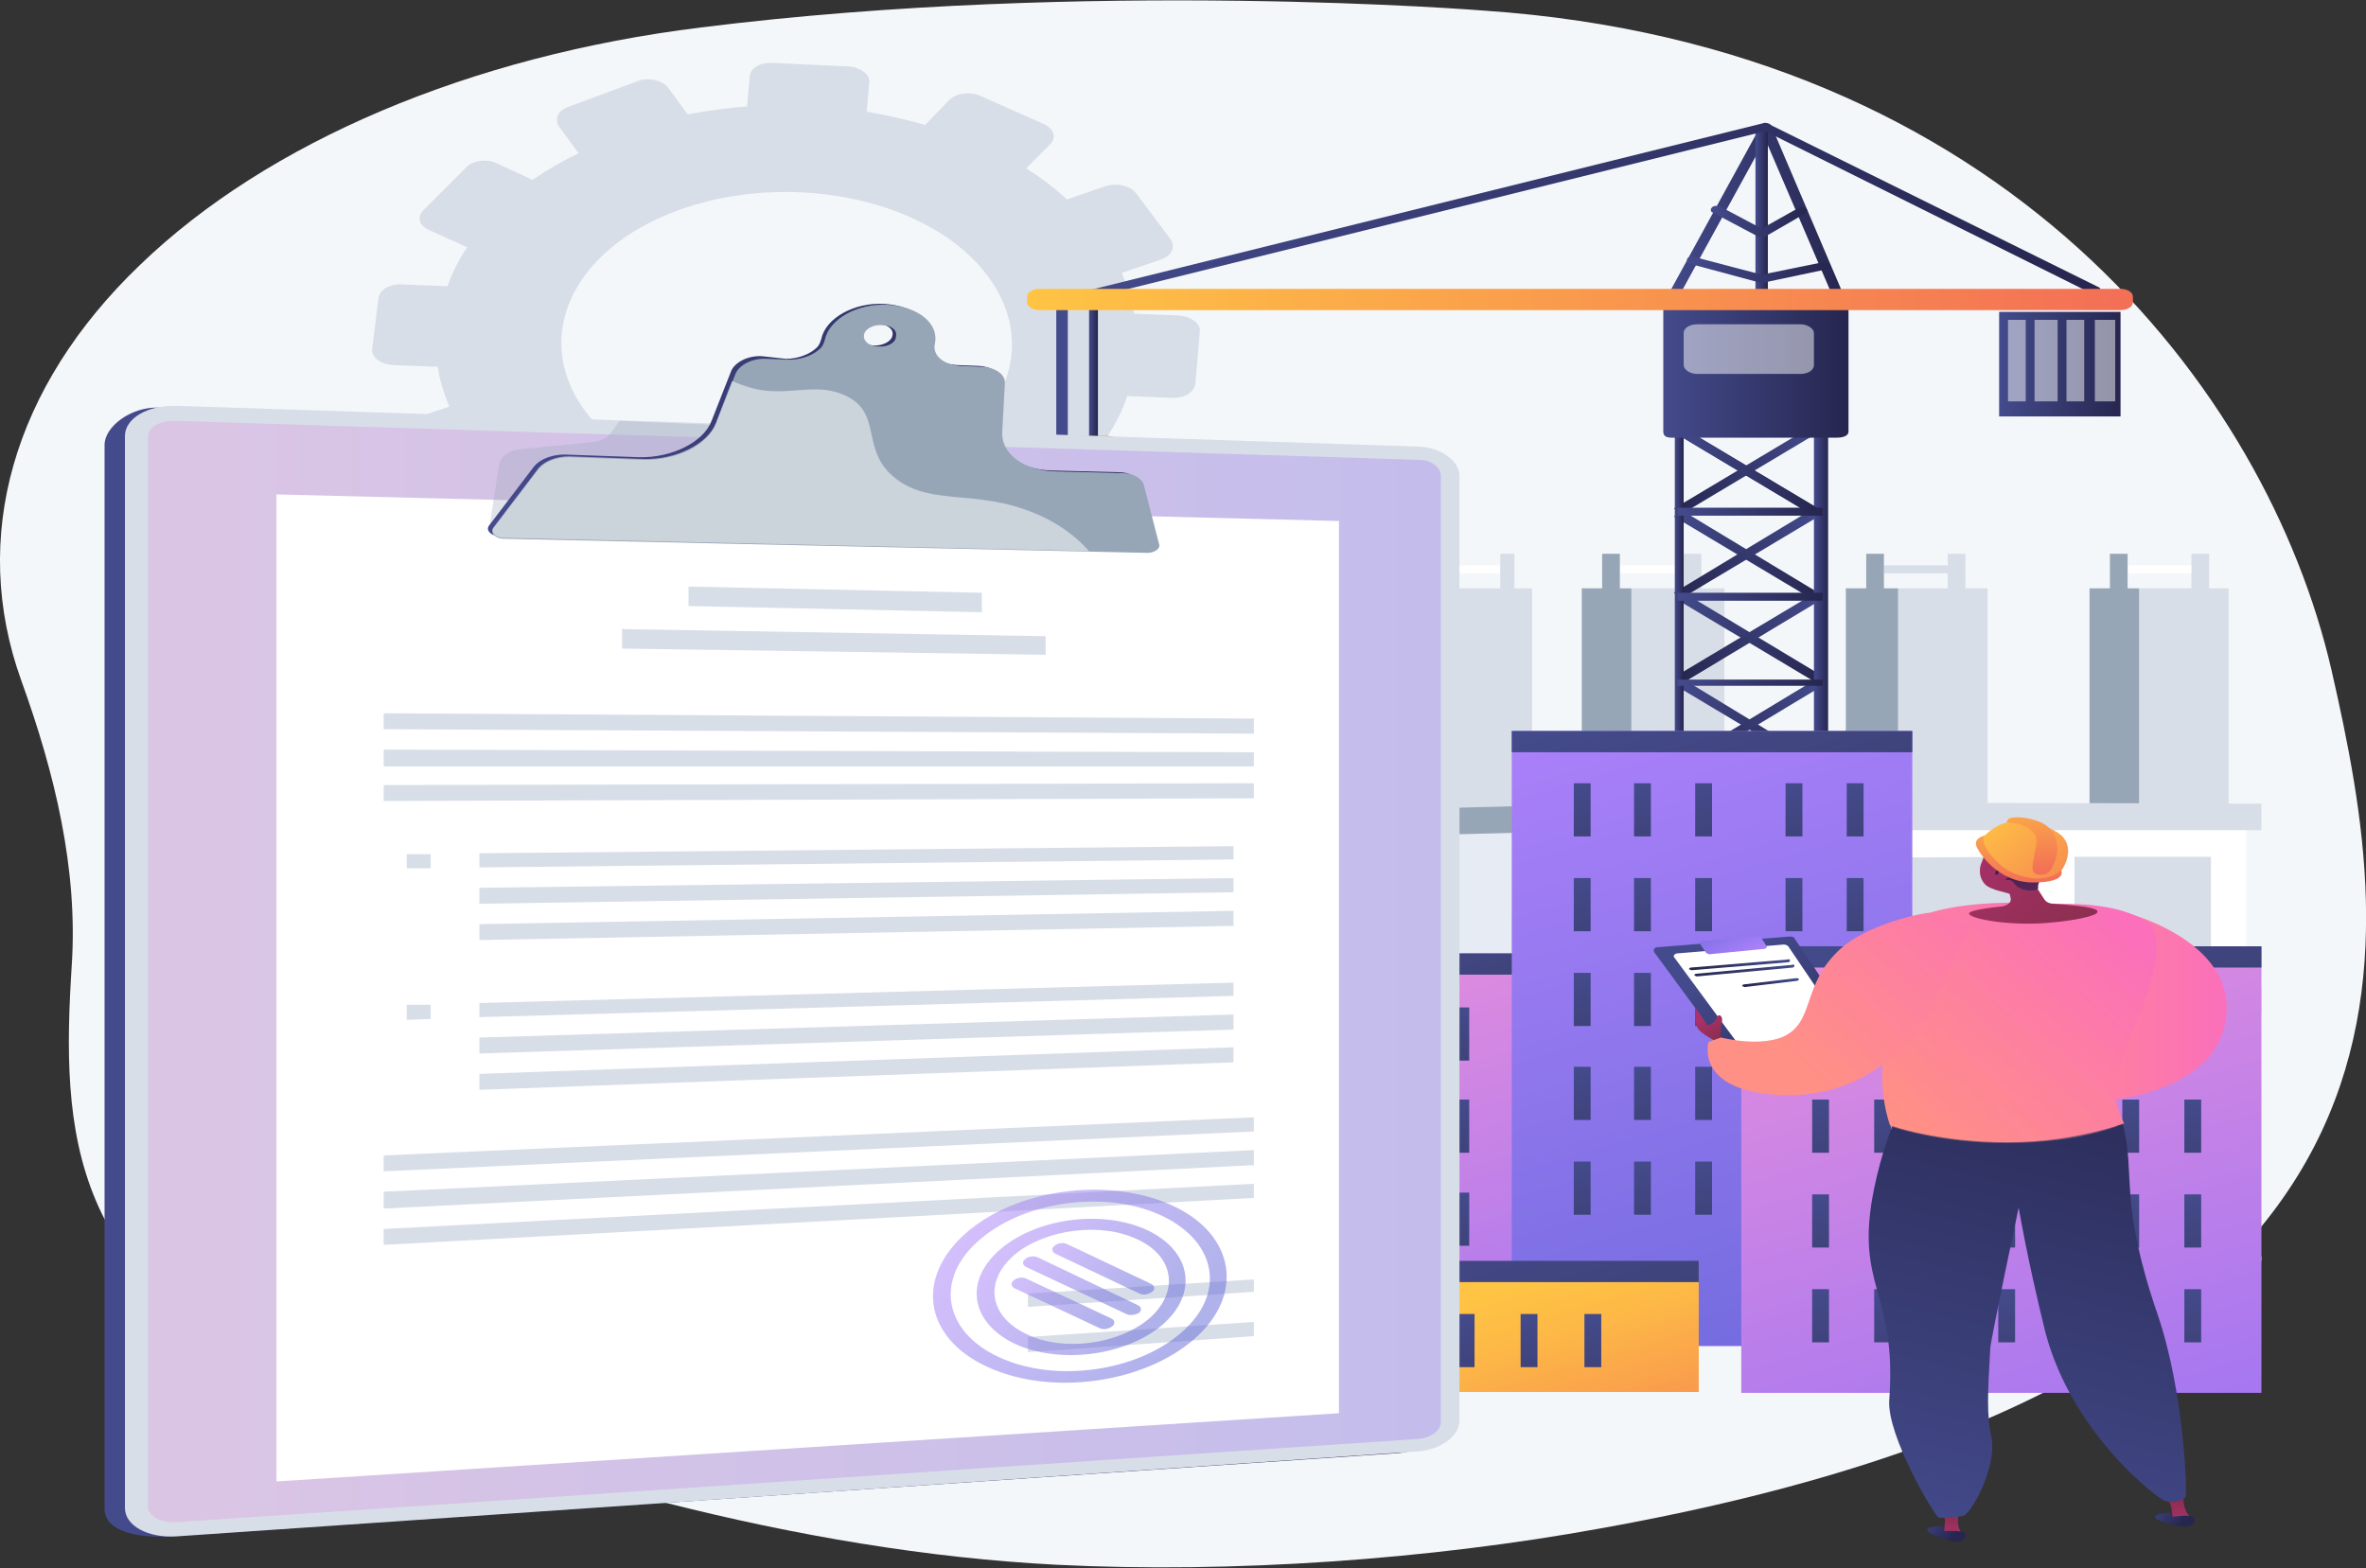 <?xml version="1.0" encoding="utf-8"?>
<!-- Generator: Adobe Illustrator 24.0.0, SVG Export Plug-In . SVG Version: 6.00 Build 0)  -->
<svg version="1.1" id="Layer_1" xmlns="http://www.w3.org/2000/svg" xmlns:xlink="http://www.w3.org/1999/xlink" x="0px" y="0px"
	 viewBox="0 0 267 177" style="enable-background:new 0 0 267 177;" xml:space="preserve">
<rect x="0" y="0" width="267" height="177" fill="#333333" stroke="none"/>
<style type="text/css">
	.st0{fill:#F4F7FA;}
	.st1{fill:#D8DEE8;}
	.st2{fill:#FFFFFF;}
	.st3{fill:#97A6B7;}
	.st4{fill:#E6EBF4;}
	.st5{opacity:0.1;fill:#97A6B7;}
	.st6{fill:#E4E9F2;}
	.st7{fill:url(#SVGID_1_);}
	.st8{fill:url(#SVGID_2_);}
	.st9{fill:url(#SVGID_3_);}
	.st10{fill:url(#SVGID_4_);}
	.st11{fill:url(#SVGID_5_);}
	.st12{fill:url(#SVGID_6_);}
	.st13{fill:url(#SVGID_7_);}
	.st14{fill:url(#SVGID_8_);}
	.st15{fill:url(#SVGID_9_);}
	.st16{fill:url(#SVGID_10_);}
	.st17{fill:url(#SVGID_11_);}
	.st18{fill:url(#SVGID_12_);}
	.st19{fill:url(#SVGID_13_);}
	.st20{fill:url(#SVGID_14_);}
	.st21{fill:url(#SVGID_15_);}
	.st22{fill:url(#SVGID_16_);}
	.st23{fill:url(#SVGID_17_);}
	.st24{fill:url(#SVGID_18_);}
	.st25{fill:url(#SVGID_19_);}
	.st26{fill:url(#SVGID_20_);}
	.st27{fill:url(#SVGID_21_);}
	.st28{fill:url(#SVGID_22_);}
	.st29{fill:url(#SVGID_23_);}
	.st30{fill:url(#SVGID_24_);}
	.st31{fill:url(#SVGID_25_);}
	.st32{fill:url(#SVGID_26_);}
	.st33{fill:url(#SVGID_27_);}
	.st34{opacity:0.5;fill:#FFFFFF;}
	.st35{fill:url(#SVGID_28_);}
	.st36{fill:url(#SVGID_29_);}
	.st37{fill:url(#SVGID_30_);}
	.st38{fill:url(#SVGID_31_);}
	.st39{fill:url(#SVGID_32_);}
	.st40{fill:url(#SVGID_33_);}
	.st41{opacity:0.9;fill:url(#SVGID_34_);}
	.st42{fill:url(#SVGID_35_);}
	.st43{fill:url(#SVGID_36_);}
	.st44{fill:url(#SVGID_37_);}
	.st45{fill:url(#SVGID_38_);}
	.st46{fill:url(#SVGID_39_);}
	.st47{fill:url(#SVGID_40_);}
	.st48{fill:url(#SVGID_41_);}
	.st49{fill:url(#SVGID_42_);}
	.st50{fill:url(#SVGID_43_);}
	.st51{fill:url(#SVGID_44_);}
	.st52{fill:url(#SVGID_45_);}
	.st53{fill:url(#SVGID_46_);}
	.st54{fill:url(#SVGID_47_);}
	.st55{fill:url(#SVGID_48_);}
	.st56{fill:url(#SVGID_49_);}
	.st57{fill:url(#SVGID_50_);}
	.st58{fill:url(#SVGID_51_);}
	.st59{fill:url(#SVGID_52_);}
	.st60{fill:url(#SVGID_53_);}
	.st61{fill:url(#SVGID_54_);}
	.st62{fill:url(#SVGID_55_);}
	.st63{fill:url(#SVGID_56_);}
	.st64{fill:url(#SVGID_57_);}
	.st65{fill:url(#SVGID_58_);}
	.st66{fill:url(#SVGID_59_);}
	.st67{fill:url(#SVGID_60_);}
	.st68{fill:url(#SVGID_61_);}
	.st69{fill:url(#SVGID_62_);}
	.st70{fill:url(#SVGID_63_);}
	.st71{fill:url(#SVGID_64_);}
	.st72{fill:url(#SVGID_65_);}
	.st73{fill:url(#SVGID_66_);}
	.st74{fill:url(#SVGID_67_);}
	.st75{fill:url(#SVGID_68_);}
	.st76{fill:url(#SVGID_69_);}
	.st77{fill:url(#SVGID_70_);}
	.st78{fill:url(#SVGID_71_);}
	.st79{fill:url(#SVGID_72_);}
	.st80{fill:url(#SVGID_73_);}
	.st81{fill:url(#SVGID_74_);}
	.st82{fill:url(#SVGID_75_);}
	.st83{fill:url(#SVGID_76_);}
	.st84{fill:url(#SVGID_77_);}
	.st85{fill:url(#SVGID_78_);}
	.st86{fill:url(#SVGID_79_);}
	.st87{fill:url(#SVGID_80_);}
	.st88{fill:url(#SVGID_81_);}
	.st89{fill:url(#SVGID_82_);}
	.st90{fill:url(#SVGID_83_);}
	.st91{fill:url(#SVGID_84_);}
	.st92{fill:url(#SVGID_85_);}
	.st93{fill:url(#SVGID_86_);}
	.st94{fill:url(#SVGID_87_);}
	.st95{fill:url(#SVGID_88_);}
	.st96{fill:url(#SVGID_89_);}
	.st97{fill:url(#SVGID_90_);}
	.st98{fill:url(#SVGID_91_);}
	.st99{fill:url(#SVGID_92_);}
	.st100{fill:url(#SVGID_93_);}
	.st101{fill:url(#SVGID_94_);}
	.st102{fill:url(#SVGID_95_);}
	.st103{fill:url(#SVGID_96_);}
	.st104{fill:url(#SVGID_97_);}
	.st105{fill:url(#SVGID_98_);}
	.st106{fill:url(#SVGID_99_);}
	.st107{fill:url(#SVGID_100_);}
	.st108{fill:url(#SVGID_101_);}
	.st109{fill:url(#SVGID_102_);}
	.st110{fill:url(#SVGID_103_);}
	.st111{fill:url(#SVGID_104_);}
	.st112{fill:url(#SVGID_105_);}
	.st113{fill:url(#SVGID_106_);}
	.st114{fill:url(#SVGID_107_);}
	.st115{fill:url(#SVGID_108_);}
	.st116{fill:url(#SVGID_109_);}
	.st117{fill:url(#SVGID_110_);}
	.st118{fill:url(#SVGID_111_);}
	.st119{fill:url(#SVGID_112_);}
	.st120{fill:url(#SVGID_113_);}
	.st121{fill:url(#SVGID_114_);}
	.st122{fill:url(#SVGID_115_);}
	.st123{fill:url(#SVGID_116_);}
	.st124{fill:url(#SVGID_117_);}
	.st125{fill:url(#SVGID_118_);}
	.st126{fill:url(#SVGID_119_);}
	.st127{opacity:0.4;fill:url(#SVGID_120_);}
	.st128{fill:url(#SVGID_121_);}
	.st129{fill:url(#SVGID_122_);}
	.st130{fill:url(#SVGID_123_);}
	.st131{fill:url(#SVGID_124_);}
	.st132{fill:url(#SVGID_125_);}
	.st133{fill:url(#SVGID_126_);}
	.st134{fill:url(#SVGID_127_);}
	.st135{fill:url(#SVGID_128_);}
	.st136{fill:url(#SVGID_129_);}
	.st137{fill:url(#SVGID_130_);}
	.st138{opacity:0.2;fill:url(#SVGID_131_);}
	.st139{fill:url(#SVGID_132_);}
	.st140{opacity:0.3;fill:url(#SVGID_133_);}
	.st141{opacity:0.3;fill:#97A6B7;}
	.st142{fill:url(#SVGID_134_);}
	.st143{opacity:0.5;}
	.st144{fill:url(#SVGID_135_);}
	.st145{fill:url(#SVGID_136_);}
	.st146{fill:url(#SVGID_137_);}
	.st147{fill:url(#SVGID_138_);}
	.st148{fill:url(#SVGID_139_);}
</style>
<g>
	<path class="st0" d="M263.1,75.6C255.8,44,226.2,5.2,167.5,1.2c0,0-44.5-3.6-88.4,1.9c-26,3.2-48.9,12.9-63.3,26.8
		C1.4,43.7-3.4,60.7,2.4,76.8c3.8,10.5,6.4,21.3,5.7,32.1c-1.2,18.8-0.5,36.3,26.8,47.4c24.4,10,55.1,18.8,84.3,20.3
		c19.9,1,42.2-0.6,61.4-4.1C278.3,155,270.3,107.2,263.1,75.6z"/>
	<g>
		<path class="st1" d="M63.1,14.3l2.2,3c-1.9,0.9-3.6,1.9-5.2,3L56,18.4c-1.1-0.5-2.7-0.3-3.4,0.5l-4.8,4.8
			c-0.8,0.8-0.5,1.8,0.7,2.3l4.2,1.9c-0.9,1.4-1.7,2.9-2.2,4.4l-5.1-0.2c-1.4-0.1-2.6,0.6-2.7,1.6L42,39.4c-0.1,0.9,0.9,1.7,2.3,1.8
			l5.1,0.2c0.2,1.5,0.7,3,1.3,4.5l-4.6,1.5c-1.2,0.4-1.8,1.4-1.2,2.3l3.8,5.3c0.6,0.8,2.1,1.2,3.4,0.8l4.6-1.5
			c1.4,1.3,2.9,2.5,4.5,3.5l-2.9,2.9c-0.8,0.8-0.5,1.8,0.7,2.4l7.2,3.3c1.2,0.5,2.7,0.3,3.5-0.5l2.9-2.9c2.1,0.6,4.3,1.2,6.5,1.5
			l-0.3,3.5c-0.1,0.9,1,1.8,2.4,1.8l8.7,0.4c1.4,0.1,2.6-0.6,2.7-1.6l0.3-3.5c2.3-0.2,4.6-0.5,6.8-0.9l2.3,3.1
			c0.6,0.9,2.2,1.2,3.4,0.8l7.9-2.6c1.3-0.4,1.8-1.4,1.1-2.3l-2.3-3.1c1.9-0.9,3.7-2,5.3-3.1l4.2,1.9c1.2,0.5,2.8,0.3,3.5-0.5
			l4.8-4.9c0.8-0.8,0.4-1.9-0.7-2.4l-4.2-1.9c0.9-1.4,1.7-2.9,2.2-4.5l5,0.2c1.4,0.1,2.6-0.6,2.7-1.6l0.5-5.9c0.1-0.9-1-1.7-2.4-1.8
			l-5-0.2c-0.3-1.5-0.8-3.1-1.4-4.6l4.4-1.5c1.2-0.4,1.7-1.4,1.1-2.3l-3.9-5.2c-0.6-0.8-2.1-1.2-3.4-0.8l-4.4,1.5
			c-1.4-1.3-3-2.5-4.6-3.5l2.7-2.7c0.8-0.8,0.4-1.8-0.7-2.3l-7.2-3.2c-1.2-0.5-2.7-0.3-3.5,0.5l-2.7,2.8c-2.1-0.6-4.3-1.1-6.6-1.5
			l0.3-3.3c0.1-0.9-1-1.7-2.3-1.8l-8.6-0.4c-1.4-0.1-2.6,0.6-2.6,1.6l-0.3,3.3c-2.3,0.2-4.5,0.5-6.7,0.9l-2.2-3
			c-0.6-0.8-2.1-1.2-3.3-0.8L64.3,12C63,12.4,62.5,13.4,63.1,14.3z M65.9,46.2c-6.1-8.5-0.9-18.7,11.6-22.8
			c12.5-4.1,27.7-0.7,34,7.8c6.3,8.5,1.2,18.8-11.5,23C87.3,58.3,72,54.7,65.9,46.2z"/>
	</g>
	<g>
		<rect x="181.5" y="63.8" class="st2" width="10.5" height="0.9"/>
		<rect x="162.1" y="63.8" class="st2" width="8.5" height="0.9"/>
		<rect x="212.6" y="63.8" class="st1" width="8.2" height="0.9"/>
		<rect x="240" y="63.8" class="st2" width="8.2" height="0.9"/>
		<g>
			<rect x="184.1" y="66.4" class="st1" width="10.5" height="27.3"/>
			<rect x="178.5" y="66.4" class="st3" width="5.6" height="27.3"/>
			<rect x="180.8" y="62.5" class="st3" width="2" height="5.5"/>
			<rect x="190" y="62.5" class="st1" width="2" height="5.5"/>
		</g>
		<g>
			<rect x="241.4" y="66.4" class="st1" width="10.1" height="27.3"/>
			<rect x="235.8" y="66.4" class="st3" width="5.6" height="27.3"/>
			<rect x="238.1" y="62.5" class="st3" width="2" height="5.5"/>
			<rect x="247.3" y="62.5" class="st1" width="2" height="5.5"/>
		</g>
		<g>
			<rect x="214.2" y="66.4" class="st1" width="10.1" height="27.3"/>
			<rect x="208.3" y="66.4" class="st3" width="5.9" height="27.3"/>
			<rect x="210.6" y="62.5" class="st3" width="2" height="5.5"/>
			<rect x="219.8" y="62.5" class="st1" width="2" height="5.5"/>
		</g>
		<g>
			<rect x="164.4" y="66.4" class="st1" width="8.5" height="27.3"/>
			<rect x="159.5" y="66.4" class="st3" width="4.9" height="27.3"/>
			<rect x="161.5" y="62.5" class="st3" width="1.6" height="5.5"/>
			<rect x="169.3" y="62.5" class="st1" width="1.6" height="5.5"/>
		</g>
		<polygon class="st4" points="185,144.8 159.7,143.3 159.7,92.7 185,91.8 		"/>
		<polygon class="st3" points="182.5,93.7 158.7,94.3 158.7,91.3 182.5,90.7 		"/>
		<polygon class="st3" points="182.5,115.5 158.7,115.4 158.7,112.5 182.5,112.5 		"/>
		<polygon class="st2" points="253.5,143.1 184.2,144.9 184.2,91.5 253.5,92.4 		"/>
		<polygon class="st1" points="255.2,93.7 182.5,93.7 182.5,90.5 255.2,90.7 		"/>
		<polygon class="st1" points="255.2,114.4 182.5,115.5 182.5,112.5 255.2,111.6 		"/>
		<polygon class="st1" points="255.2,142.3 182.5,144.9 182.5,144.4 255.2,141.8 		"/>
		<g>
			<g>
				<polygon class="st1" points="205.2,110 188.9,110.2 188.9,96.8 205.2,96.8 				"/>
			</g>
			<g>
				<polygon class="st1" points="227.6,109.7 211.9,109.9 211.9,96.8 227.6,96.7 				"/>
			</g>
			<g>
				<polygon class="st1" points="249.5,109.5 234.1,109.7 234.1,96.7 249.5,96.7 				"/>
			</g>
		</g>
		<g>
			<g>
				<polygon class="st1" points="205.2,137.6 188.9,138.1 188.9,124.8 205.2,124.5 				"/>
			</g>
			<g>
				<polygon class="st1" points="249.5,136.1 234.1,136.6 234.1,123.8 249.5,123.5 				"/>
			</g>
		</g>
		<path class="st5" d="M184.2,93.8c0,0,13.9,1.3,19.9,7.4c6,6.1,19.4,3.6,31.1,5.2c11.5,1.6,18.3,5.3,18.3,5.3l-69.4,1V93.8z"/>
		<path class="st5" d="M184.2,125.4c0,0,13.9,0.9,19.9,7c6,6,19.4,3.1,31.1,4.5c11.5,1.3,18.3,4.9,18.3,4.9l-69.4,2.6V125.4z"/>
		<polygon class="st6" points="227.6,140.4 211.9,140.9 211.9,121.8 227.6,121.5 		"/>
		<polygon class="st1" points="230.1,122.4 209.6,122.9 209.6,120.2 230.1,119.8 		"/>
		<g>
			<linearGradient id="SVGID_1_" gradientUnits="userSpaceOnUse" x1="207.648" y1="139.848" x2="232.006" y2="139.848">
				<stop  offset="0.494" style="stop-color:#EBEFF2"/>
				<stop  offset="1" style="stop-color:#FFFFFF"/>
			</linearGradient>
			<polygon class="st7" points="232,140.2 207.6,141.1 207.6,139.4 232,138.6 			"/>
			<polygon class="st1" points="234.3,141.7 205,142.8 205,141.1 234.3,140.1 			"/>
			<linearGradient id="SVGID_2_" gradientUnits="userSpaceOnUse" x1="203.62" y1="143.031" x2="235.842" y2="143.031">
				<stop  offset="0.494" style="stop-color:#EBEFF2"/>
				<stop  offset="1" style="stop-color:#FFFFFF"/>
			</linearGradient>
			<polygon class="st8" points="235.8,143.2 203.6,144.4 203.6,142.8 235.8,141.7 			"/>
		</g>
	</g>
	<g>
		<g>
			<linearGradient id="SVGID_3_" gradientUnits="userSpaceOnUse" x1="119.047" y1="60.783" x2="125.822" y2="60.783">
				<stop  offset="0" style="stop-color:#444B8C"/>
				<stop  offset="0.996" style="stop-color:#26264F"/>
			</linearGradient>
			<path class="st9" d="M122.1,64.5c0,0-0.1,0-0.1,0h-0.1c-0.6,0-1.3-0.2-1.8-0.6c-0.8-0.6-1.1-1.4-1-2.1c0.1-0.2,0.4-0.4,0.7-0.3
				c0.3,0,0.6,0.3,0.5,0.5c-0.1,0.5,0.2,1.1,0.7,1.5c0.3,0.2,0.6,0.4,0.9,0.4h0.1c0.7,0,1.6-0.1,2.1-0.4c0.3-0.2,0.4-0.5,0.4-0.9
				c0-1.4-2.8-2.1-2.8-2.1c-0.2-0.1-0.4-0.2-0.4-0.4l-0.1-2.5c0-0.2,0.3-0.4,0.6-0.4c0,0,0,0,0,0c0.3,0,0.6,0.2,0.6,0.4l0.1,2.2
				c1,0.3,3.2,1.2,3.2,2.8c0,0.6-0.3,1.1-0.8,1.5C124.2,64.5,123,64.5,122.1,64.5z"/>
		</g>
		<g>
			<linearGradient id="SVGID_4_" gradientUnits="userSpaceOnUse" x1="122.868" y1="42.544" x2="123.85" y2="42.544">
				<stop  offset="0" style="stop-color:#444B8C"/>
				<stop  offset="0.996" style="stop-color:#26264F"/>
			</linearGradient>
			<path class="st10" d="M123.4,51c-0.4,0-0.5-0.2-0.5-0.4v-16c0-0.2,0.1-0.4,0.5-0.4c0.4,0,0.5,0.2,0.5,0.4v16
				C123.9,50.8,123.7,51,123.4,51z"/>
		</g>
		<g>
			<linearGradient id="SVGID_5_" gradientUnits="userSpaceOnUse" x1="187.825" y1="24.172" x2="208.335" y2="24.172">
				<stop  offset="0" style="stop-color:#444B8C"/>
				<stop  offset="0.996" style="stop-color:#26264F"/>
			</linearGradient>
			<path class="st11" d="M188.5,34.4c-0.1,0-0.1,0-0.2,0c-0.3-0.1-0.5-0.3-0.4-0.5l10.8-19.7c0.1-0.2,0.4-0.3,0.6-0.3
				c0.3,0,0.5,0.1,0.6,0.3l8.4,19.7c0.1,0.2-0.1,0.5-0.4,0.5c-0.3,0.1-0.7-0.1-0.8-0.3l-7.9-18.4l-10.1,18.4
				C189,34.3,188.7,34.4,188.5,34.4z"/>
		</g>
		<g>
			<linearGradient id="SVGID_6_" gradientUnits="userSpaceOnUse" x1="198.152" y1="27.266" x2="199.462" y2="27.266">
				<stop  offset="0" style="stop-color:#444B8C"/>
				<stop  offset="0.996" style="stop-color:#26264F"/>
			</linearGradient>
			<path class="st12" d="M198.8,39.9c-0.4,0-0.7-0.2-0.7-0.4V15c0-0.2,0.3-0.4,0.7-0.4c0.4,0,0.7,0.2,0.7,0.4v24.5
				C199.5,39.7,199.2,39.9,198.8,39.9z"/>
		</g>
		<g>
			<g>
				<linearGradient id="SVGID_7_" gradientUnits="userSpaceOnUse" x1="188.942" y1="53.085" x2="205.163" y2="53.085">
					<stop  offset="0" style="stop-color:#444B8C"/>
					<stop  offset="0.996" style="stop-color:#26264F"/>
				</linearGradient>
				<polygon class="st13" points="204.3,58 188.9,48.8 189.8,48.2 205.2,57.4 				"/>
			</g>
			<g>
				
					<linearGradient id="SVGID_8_" gradientUnits="userSpaceOnUse" x1="-1299.163" y1="53.085" x2="-1282.942" y2="53.085" gradientTransform="matrix(-1 0 0 1 -1094 0)">
					<stop  offset="0" style="stop-color:#444B8C"/>
					<stop  offset="0.996" style="stop-color:#26264F"/>
				</linearGradient>
				<polygon class="st14" points="189.8,58 188.9,57.4 204.3,48.2 205.2,48.8 				"/>
			</g>
		</g>
		<g>
			<g>
				<linearGradient id="SVGID_9_" gradientUnits="userSpaceOnUse" x1="188.942" y1="62.559" x2="205.163" y2="62.559">
					<stop  offset="0" style="stop-color:#444B8C"/>
					<stop  offset="0.996" style="stop-color:#26264F"/>
				</linearGradient>
				<polygon class="st15" points="204.3,67.5 188.9,58.3 189.8,57.6 205.2,66.9 				"/>
			</g>
			<g>
				
					<linearGradient id="SVGID_10_" gradientUnits="userSpaceOnUse" x1="-1299.163" y1="62.559" x2="-1282.942" y2="62.559" gradientTransform="matrix(-1 0 0 1 -1094 0)">
					<stop  offset="0" style="stop-color:#444B8C"/>
					<stop  offset="0.996" style="stop-color:#26264F"/>
				</linearGradient>
				<polygon class="st16" points="189.8,67.5 188.9,66.9 204.3,57.6 205.2,58.3 				"/>
			</g>
		</g>
		<g>
			<g>
				<linearGradient id="SVGID_11_" gradientUnits="userSpaceOnUse" x1="189.326" y1="71.948" x2="205.547" y2="71.948">
					<stop  offset="0" style="stop-color:#444B8C"/>
					<stop  offset="0.996" style="stop-color:#26264F"/>
				</linearGradient>
				<polygon class="st17" points="204.7,76.9 189.3,67.7 190.2,67 205.5,76.2 				"/>
			</g>
			<g>
				
					<linearGradient id="SVGID_12_" gradientUnits="userSpaceOnUse" x1="-1299.547" y1="71.948" x2="-1283.326" y2="71.948" gradientTransform="matrix(-1 0 0 1 -1094 0)">
					<stop  offset="0" style="stop-color:#444B8C"/>
					<stop  offset="0.996" style="stop-color:#26264F"/>
				</linearGradient>
				<polygon class="st18" points="190.2,76.9 189.3,76.2 204.7,67 205.5,67.7 				"/>
			</g>
		</g>
		<g>
			<g>
				<linearGradient id="SVGID_13_" gradientUnits="userSpaceOnUse" x1="189.326" y1="81.763" x2="205.547" y2="81.763">
					<stop  offset="0" style="stop-color:#444B8C"/>
					<stop  offset="0.996" style="stop-color:#26264F"/>
				</linearGradient>
				<polygon class="st19" points="204.7,86.7 189.3,77.5 190.2,76.8 205.5,86.1 				"/>
			</g>
			<g>
				
					<linearGradient id="SVGID_14_" gradientUnits="userSpaceOnUse" x1="-1299.547" y1="81.763" x2="-1283.326" y2="81.763" gradientTransform="matrix(-1 0 0 1 -1094 0)">
					<stop  offset="0" style="stop-color:#444B8C"/>
					<stop  offset="0.996" style="stop-color:#26264F"/>
				</linearGradient>
				<polygon class="st20" points="190.2,86.7 189.3,86.1 204.7,76.8 205.5,77.5 				"/>
			</g>
		</g>
		<g>
			<g>
				<linearGradient id="SVGID_15_" gradientUnits="userSpaceOnUse" x1="189.326" y1="91.664" x2="205.547" y2="91.664">
					<stop  offset="0" style="stop-color:#444B8C"/>
					<stop  offset="0.996" style="stop-color:#26264F"/>
				</linearGradient>
				<polygon class="st21" points="204.7,96.6 189.3,87.4 190.2,86.7 205.5,96 				"/>
			</g>
			<g>
				
					<linearGradient id="SVGID_16_" gradientUnits="userSpaceOnUse" x1="-1299.547" y1="91.664" x2="-1283.326" y2="91.664" gradientTransform="matrix(-1 0 0 1 -1094 0)">
					<stop  offset="0" style="stop-color:#444B8C"/>
					<stop  offset="0.996" style="stop-color:#26264F"/>
				</linearGradient>
				<polygon class="st22" points="190.2,96.6 189.3,96 204.7,86.7 205.5,87.4 				"/>
			</g>
		</g>
		<g>
			<g>
				<linearGradient id="SVGID_17_" gradientUnits="userSpaceOnUse" x1="189.326" y1="101.139" x2="205.547" y2="101.139">
					<stop  offset="0" style="stop-color:#444B8C"/>
					<stop  offset="0.996" style="stop-color:#26264F"/>
				</linearGradient>
				<polygon class="st23" points="204.7,106.1 189.3,96.8 190.2,96.2 205.5,105.4 				"/>
			</g>
			<g>
				
					<linearGradient id="SVGID_18_" gradientUnits="userSpaceOnUse" x1="-1299.547" y1="101.139" x2="-1283.326" y2="101.139" gradientTransform="matrix(-1 0 0 1 -1094 0)">
					<stop  offset="0" style="stop-color:#444B8C"/>
					<stop  offset="0.996" style="stop-color:#26264F"/>
				</linearGradient>
				<polygon class="st24" points="190.2,106.1 189.3,105.4 204.7,96.2 205.5,96.8 				"/>
			</g>
		</g>
		<g>
			<linearGradient id="SVGID_19_" gradientUnits="userSpaceOnUse" x1="188.987" y1="76.91" x2="189.969" y2="76.91">
				<stop  offset="0" style="stop-color:#444B8C"/>
				<stop  offset="0.996" style="stop-color:#26264F"/>
			</linearGradient>
			<rect x="189" y="47.5" class="st25" width="1" height="58.9"/>
		</g>
		<g>
			<linearGradient id="SVGID_20_" gradientUnits="userSpaceOnUse" x1="204.699" y1="76.91" x2="206.335" y2="76.91">
				<stop  offset="0" style="stop-color:#444B8C"/>
				<stop  offset="0.996" style="stop-color:#26264F"/>
			</linearGradient>
			<rect x="204.7" y="47.5" class="st26" width="1.6" height="58.9"/>
		</g>
		<g>
			<linearGradient id="SVGID_21_" gradientUnits="userSpaceOnUse" x1="189.315" y1="57.708" x2="205.681" y2="57.708">
				<stop  offset="0" style="stop-color:#444B8C"/>
				<stop  offset="0.996" style="stop-color:#26264F"/>
			</linearGradient>
			<rect x="189.3" y="57.3" class="st27" width="16.4" height="0.9"/>
		</g>
		<g>
			<linearGradient id="SVGID_22_" gradientUnits="userSpaceOnUse" x1="189.315" y1="67.309" x2="205.681" y2="67.309">
				<stop  offset="0" style="stop-color:#444B8C"/>
				<stop  offset="0.996" style="stop-color:#26264F"/>
			</linearGradient>
			<rect x="189.3" y="66.9" class="st28" width="16.4" height="0.9"/>
		</g>
		<g>
			<linearGradient id="SVGID_23_" gradientUnits="userSpaceOnUse" x1="189.315" y1="77.019" x2="205.681" y2="77.019">
				<stop  offset="0" style="stop-color:#444B8C"/>
				<stop  offset="0.996" style="stop-color:#26264F"/>
			</linearGradient>
			<rect x="189.3" y="76.7" class="st29" width="16.4" height="0.7"/>
		</g>
		<g>
			<linearGradient id="SVGID_24_" gradientUnits="userSpaceOnUse" x1="189.315" y1="86.621" x2="205.681" y2="86.621">
				<stop  offset="0" style="stop-color:#444B8C"/>
				<stop  offset="0.996" style="stop-color:#26264F"/>
			</linearGradient>
			<rect x="189.3" y="86.3" class="st30" width="16.4" height="0.7"/>
		</g>
		<g>
			<linearGradient id="SVGID_25_" gradientUnits="userSpaceOnUse" x1="189.315" y1="96.222" x2="205.681" y2="96.222">
				<stop  offset="0" style="stop-color:#444B8C"/>
				<stop  offset="0.996" style="stop-color:#26264F"/>
			</linearGradient>
			<rect x="189.3" y="95.7" class="st31" width="16.4" height="1.1"/>
		</g>
		<g>
			<linearGradient id="SVGID_26_" gradientUnits="userSpaceOnUse" x1="188.942" y1="53.085" x2="205.163" y2="53.085">
				<stop  offset="0" style="stop-color:#444B8C"/>
				<stop  offset="0.996" style="stop-color:#26264F"/>
			</linearGradient>
			<polygon class="st32" points="204.3,58 188.9,48.8 189.8,48.2 205.2,57.4 			"/>
		</g>
		<linearGradient id="SVGID_27_" gradientUnits="userSpaceOnUse" x1="187.678" y1="41.343" x2="208.627" y2="41.343">
			<stop  offset="0" style="stop-color:#444B8C"/>
			<stop  offset="0.996" style="stop-color:#26264F"/>
		</linearGradient>
		<path class="st33" d="M187.7,33.3v15.4c0,0.5,0.3,0.7,1,0.7h18.5c0.8,0,1.4-0.2,1.4-0.7V33.3H187.7z"/>
		<path class="st34" d="M204.7,41.2c0,0.6-0.7,1-1.5,1h-11.7c-0.8,0-1.5-0.5-1.5-1v-3.6c0-0.6,0.7-1,1.5-1h11.7c0.8,0,1.5,0.5,1.5,1
			V41.2z"/>
		<g>
			<linearGradient id="SVGID_28_" gradientUnits="userSpaceOnUse" x1="193.083" y1="24.961" x2="203.938" y2="24.961">
				<stop  offset="0" style="stop-color:#444B8C"/>
				<stop  offset="0.996" style="stop-color:#26264F"/>
			</linearGradient>
			<path class="st35" d="M198.8,26.8c-0.1,0-0.3,0-0.4-0.1l-5.1-2.7c-0.3-0.1-0.3-0.4-0.1-0.6c0.2-0.2,0.6-0.2,0.9-0.1l4.7,2.5
				l4.1-2.3c0.3-0.2,0.7-0.1,0.9,0c0.2,0.2,0.2,0.4-0.1,0.6l-4.5,2.6C199.1,26.7,199,26.8,198.8,26.8z"/>
		</g>
		<g>
			<linearGradient id="SVGID_29_" gradientUnits="userSpaceOnUse" x1="190.382" y1="30.395" x2="206.606" y2="30.395">
				<stop  offset="0" style="stop-color:#444B8C"/>
				<stop  offset="0.996" style="stop-color:#26264F"/>
			</linearGradient>
			<path class="st36" d="M198.8,31.9c-0.1,0-0.2,0-0.2,0l-7.8-2.1c-0.3-0.1-0.5-0.3-0.4-0.6c0.1-0.2,0.5-0.3,0.8-0.2l7.6,2l6.9-1.4
				c0.3-0.1,0.7,0.1,0.8,0.3c0.1,0.2-0.1,0.5-0.4,0.5l-7.1,1.5C199,31.9,198.9,31.9,198.8,31.9z"/>
		</g>
		<g>
			<linearGradient id="SVGID_30_" gradientUnits="userSpaceOnUse" x1="119.268" y1="32.429" x2="237.158" y2="32.429">
				<stop  offset="0" style="stop-color:#444B8C"/>
				<stop  offset="0.996" style="stop-color:#26264F"/>
			</linearGradient>
			<path class="st37" d="M119.9,51c-0.4,0-0.7-0.2-0.7-0.4V34c0-0.2,0.1-0.3,0.3-0.4l79.5-19.7c0.2-0.1,0.4,0,0.6,0.1l37.2,18.4
				c0.3,0.1,0.3,0.4,0.1,0.6c-0.2,0.2-0.6,0.2-0.9,0.1l-36.8-18.3l-78.7,19.5v16.2C120.6,50.8,120.3,51,119.9,51z"/>
		</g>
		<linearGradient id="SVGID_31_" gradientUnits="userSpaceOnUse" x1="115.994" y1="33.815" x2="240.704" y2="33.815">
			<stop  offset="0" style="stop-color:#FFC444"/>
			<stop  offset="0.996" style="stop-color:#F36F56"/>
		</linearGradient>
		<path class="st38" d="M240.7,33.5c0-0.5-0.6-0.9-1.4-0.9h-122c-0.8,0-1.4,0.4-1.4,0.9v0.6c0,0.5,0.6,0.9,1.4,0.9h122
			c0.8,0,1.4-0.4,1.4-0.9V33.5z"/>
		<linearGradient id="SVGID_32_" gradientUnits="userSpaceOnUse" x1="225.647" y1="41.124" x2="239.395" y2="41.124">
			<stop  offset="0" style="stop-color:#444B8C"/>
			<stop  offset="0.996" style="stop-color:#26264F"/>
		</linearGradient>
		<rect x="225.6" y="35.2" class="st39" width="13.7" height="11.8"/>
		<rect x="226.6" y="36.1" class="st34" width="2" height="9.2"/>
		<rect x="229.6" y="36.1" class="st34" width="2.6" height="9.2"/>
		<rect x="233.2" y="36.1" class="st34" width="2" height="9.2"/>
		<rect x="236.4" y="36.1" class="st34" width="2.3" height="9.2"/>
		<linearGradient id="SVGID_33_" gradientUnits="userSpaceOnUse" x1="118.286" y1="53.781" x2="125.814" y2="53.781">
			<stop  offset="0" style="stop-color:#FFC444"/>
			<stop  offset="0.996" style="stop-color:#F36F56"/>
		</linearGradient>
		<path class="st40" d="M124.9,49.2H119c-0.4,0-0.7,0.1-0.7,0.3v5.3c0,0.2,0.1,0.4,0.2,0.6l2.3,2.8c0.1,0.1,0.2,0.2,0.4,0.2h1.7
			c0.2,0,0.3-0.1,0.4-0.2l2.2-2.8c0.1-0.2,0.3-0.4,0.3-0.6v-5.3C125.8,49.3,125.3,49.2,124.9,49.2z"/>
		<linearGradient id="SVGID_34_" gradientUnits="userSpaceOnUse" x1="119.595" y1="52.144" x2="124.505" y2="52.144">
			<stop  offset="0" style="stop-color:#FFC444"/>
			<stop  offset="0.996" style="stop-color:#F36F56"/>
		</linearGradient>
		<path class="st41" d="M124.5,53.2c0,0.6-0.7,1-1.5,1h-1.8c-0.8,0-1.5-0.5-1.5-1v-2.1c0-0.6,0.7-1,1.5-1h1.8c0.8,0,1.5,0.5,1.5,1
			V53.2z"/>
	</g>
	<g>
		<g>
			<linearGradient id="SVGID_35_" gradientUnits="userSpaceOnUse" x1="157.497" y1="87.568" x2="159.705" y2="95.021">
				<stop  offset="0" style="stop-color:#444B8C"/>
				<stop  offset="0.996" style="stop-color:#3E4177"/>
			</linearGradient>
			<rect x="157.4" y="87.5" class="st42" width="1.9" height="6"/>
		</g>
		<linearGradient id="SVGID_36_" gradientUnits="userSpaceOnUse" x1="155.18" y1="91.198" x2="163.365" y2="118.831">
			<stop  offset="0" style="stop-color:#FF9085"/>
			<stop  offset="1" style="stop-color:#FB6FBB"/>
		</linearGradient>
		<rect x="153.3" y="91.3" class="st43" width="10.1" height="21.2"/>
		<linearGradient id="SVGID_37_" gradientUnits="userSpaceOnUse" x1="162.765" y1="103.415" x2="182.935" y2="171.51">
			<stop  offset="3.597120e-03" style="stop-color:#E38DDD"/>
			<stop  offset="1" style="stop-color:#9571F6"/>
		</linearGradient>
		<rect x="144.6" y="107.6" class="st44" width="51.9" height="44.3"/>
		<linearGradient id="SVGID_38_" gradientUnits="userSpaceOnUse" x1="156.502" y1="104.299" x2="159.963" y2="115.985">
			<stop  offset="0" style="stop-color:#444B8C"/>
			<stop  offset="0.996" style="stop-color:#3E4177"/>
		</linearGradient>
		<rect x="144.6" y="107.6" class="st45" width="26.6" height="2.4"/>
		<linearGradient id="SVGID_39_" gradientUnits="userSpaceOnUse" x1="182.354" y1="80.635" x2="210.337" y2="175.109">
			<stop  offset="0" style="stop-color:#AA80F9"/>
			<stop  offset="0.996" style="stop-color:#6165D7"/>
		</linearGradient>
		<rect x="170.6" y="82.5" class="st46" width="45.2" height="69.4"/>
		<linearGradient id="SVGID_40_" gradientUnits="userSpaceOnUse" x1="217.01" y1="101.991" x2="239.921" y2="179.343">
			<stop  offset="3.597120e-03" style="stop-color:#E38DDD"/>
			<stop  offset="1" style="stop-color:#9571F6"/>
		</linearGradient>
		<rect x="196.5" y="106.8" class="st47" width="58.7" height="50.4"/>
		<linearGradient id="SVGID_41_" gradientUnits="userSpaceOnUse" x1="191.136" y1="76.749" x2="196.463" y2="94.733">
			<stop  offset="0" style="stop-color:#444B8C"/>
			<stop  offset="0.996" style="stop-color:#3E4177"/>
		</linearGradient>
		<rect x="170.6" y="82.5" class="st48" width="45.2" height="2.4"/>
		<linearGradient id="SVGID_42_" gradientUnits="userSpaceOnUse" x1="223.304" y1="99.205" x2="229.978" y2="121.739">
			<stop  offset="0" style="stop-color:#444B8C"/>
			<stop  offset="0.996" style="stop-color:#3E4177"/>
		</linearGradient>
		<rect x="196.5" y="106.8" class="st49" width="58.7" height="2.4"/>
		<g>
			<g>
				<linearGradient id="SVGID_43_" gradientUnits="userSpaceOnUse" x1="150.196" y1="113.773" x2="152.403" y2="121.226">
					<stop  offset="0" style="stop-color:#444B8C"/>
					<stop  offset="0.996" style="stop-color:#3E4177"/>
				</linearGradient>
				<rect x="150.1" y="113.7" class="st50" width="1.9" height="6"/>
				<linearGradient id="SVGID_44_" gradientUnits="userSpaceOnUse" x1="157.071" y1="113.773" x2="159.278" y2="121.226">
					<stop  offset="0" style="stop-color:#444B8C"/>
					<stop  offset="0.996" style="stop-color:#3E4177"/>
				</linearGradient>
				<rect x="157" y="113.7" class="st51" width="1.9" height="6"/>
				<linearGradient id="SVGID_45_" gradientUnits="userSpaceOnUse" x1="163.945" y1="113.773" x2="166.153" y2="121.226">
					<stop  offset="0" style="stop-color:#444B8C"/>
					<stop  offset="0.996" style="stop-color:#3E4177"/>
				</linearGradient>
				<rect x="163.9" y="113.7" class="st52" width="1.9" height="6"/>
			</g>
			<g>
				<linearGradient id="SVGID_46_" gradientUnits="userSpaceOnUse" x1="150.196" y1="124.229" x2="152.403" y2="131.683">
					<stop  offset="0" style="stop-color:#444B8C"/>
					<stop  offset="0.996" style="stop-color:#3E4177"/>
				</linearGradient>
				<rect x="150.1" y="124.1" class="st53" width="1.9" height="6"/>
				<linearGradient id="SVGID_47_" gradientUnits="userSpaceOnUse" x1="157.071" y1="124.229" x2="159.278" y2="131.683">
					<stop  offset="0" style="stop-color:#444B8C"/>
					<stop  offset="0.996" style="stop-color:#3E4177"/>
				</linearGradient>
				<rect x="157" y="124.1" class="st54" width="1.9" height="6"/>
				<linearGradient id="SVGID_48_" gradientUnits="userSpaceOnUse" x1="163.945" y1="124.229" x2="166.153" y2="131.683">
					<stop  offset="0" style="stop-color:#444B8C"/>
					<stop  offset="0.996" style="stop-color:#3E4177"/>
				</linearGradient>
				<rect x="163.9" y="124.1" class="st55" width="1.9" height="6"/>
			</g>
			<g>
				<linearGradient id="SVGID_49_" gradientUnits="userSpaceOnUse" x1="150.196" y1="134.686" x2="152.403" y2="142.139">
					<stop  offset="0" style="stop-color:#444B8C"/>
					<stop  offset="0.996" style="stop-color:#3E4177"/>
				</linearGradient>
				<rect x="150.1" y="134.6" class="st56" width="1.9" height="6"/>
				<linearGradient id="SVGID_50_" gradientUnits="userSpaceOnUse" x1="157.071" y1="134.686" x2="159.278" y2="142.139">
					<stop  offset="0" style="stop-color:#444B8C"/>
					<stop  offset="0.996" style="stop-color:#3E4177"/>
				</linearGradient>
				<rect x="157" y="134.6" class="st57" width="1.9" height="6"/>
				<linearGradient id="SVGID_51_" gradientUnits="userSpaceOnUse" x1="163.945" y1="134.686" x2="166.153" y2="142.139">
					<stop  offset="0" style="stop-color:#444B8C"/>
					<stop  offset="0.996" style="stop-color:#3E4177"/>
				</linearGradient>
				<rect x="163.9" y="134.6" class="st58" width="1.9" height="6"/>
			</g>
		</g>
		<g>
			<linearGradient id="SVGID_52_" gradientUnits="userSpaceOnUse" x1="177.646" y1="88.547" x2="179.854" y2="96.001">
				<stop  offset="0" style="stop-color:#444B8C"/>
				<stop  offset="0.996" style="stop-color:#3E4177"/>
			</linearGradient>
			<rect x="177.6" y="88.4" class="st59" width="1.9" height="6"/>
			<linearGradient id="SVGID_53_" gradientUnits="userSpaceOnUse" x1="184.521" y1="88.547" x2="186.729" y2="96.001">
				<stop  offset="0" style="stop-color:#444B8C"/>
				<stop  offset="0.996" style="stop-color:#3E4177"/>
			</linearGradient>
			<rect x="184.4" y="88.4" class="st60" width="1.9" height="6"/>
			<linearGradient id="SVGID_54_" gradientUnits="userSpaceOnUse" x1="191.396" y1="88.547" x2="193.604" y2="96.001">
				<stop  offset="0" style="stop-color:#444B8C"/>
				<stop  offset="0.996" style="stop-color:#3E4177"/>
			</linearGradient>
			<rect x="191.3" y="88.4" class="st61" width="1.9" height="6"/>
		</g>
		<g>
			<linearGradient id="SVGID_55_" gradientUnits="userSpaceOnUse" x1="201.603" y1="99.21" x2="203.811" y2="106.663">
				<stop  offset="0" style="stop-color:#444B8C"/>
				<stop  offset="0.996" style="stop-color:#3E4177"/>
			</linearGradient>
			<rect x="201.5" y="99.1" class="st62" width="1.9" height="6"/>
			<linearGradient id="SVGID_56_" gradientUnits="userSpaceOnUse" x1="208.478" y1="99.21" x2="210.686" y2="106.663">
				<stop  offset="0" style="stop-color:#444B8C"/>
				<stop  offset="0.996" style="stop-color:#3E4177"/>
			</linearGradient>
			<rect x="208.4" y="99.1" class="st63" width="1.9" height="6"/>
		</g>
		<g>
			<linearGradient id="SVGID_57_" gradientUnits="userSpaceOnUse" x1="201.603" y1="88.547" x2="203.811" y2="96.001">
				<stop  offset="0" style="stop-color:#444B8C"/>
				<stop  offset="0.996" style="stop-color:#3E4177"/>
			</linearGradient>
			<rect x="201.5" y="88.4" class="st64" width="1.9" height="6"/>
			<linearGradient id="SVGID_58_" gradientUnits="userSpaceOnUse" x1="208.478" y1="88.547" x2="210.686" y2="96.001">
				<stop  offset="0" style="stop-color:#444B8C"/>
				<stop  offset="0.996" style="stop-color:#3E4177"/>
			</linearGradient>
			<rect x="208.4" y="88.4" class="st65" width="1.9" height="6"/>
		</g>
		<g>
			<linearGradient id="SVGID_59_" gradientUnits="userSpaceOnUse" x1="177.646" y1="99.21" x2="179.854" y2="106.663">
				<stop  offset="0" style="stop-color:#444B8C"/>
				<stop  offset="0.996" style="stop-color:#3E4177"/>
			</linearGradient>
			<rect x="177.6" y="99.1" class="st66" width="1.9" height="6"/>
			<linearGradient id="SVGID_60_" gradientUnits="userSpaceOnUse" x1="184.521" y1="99.21" x2="186.729" y2="106.663">
				<stop  offset="0" style="stop-color:#444B8C"/>
				<stop  offset="0.996" style="stop-color:#3E4177"/>
			</linearGradient>
			<rect x="184.4" y="99.1" class="st67" width="1.9" height="6"/>
			<linearGradient id="SVGID_61_" gradientUnits="userSpaceOnUse" x1="191.396" y1="99.21" x2="193.604" y2="106.663">
				<stop  offset="0" style="stop-color:#444B8C"/>
				<stop  offset="0.996" style="stop-color:#3E4177"/>
			</linearGradient>
			<rect x="191.3" y="99.1" class="st68" width="1.9" height="6"/>
		</g>
		<g>
			<linearGradient id="SVGID_62_" gradientUnits="userSpaceOnUse" x1="177.646" y1="109.872" x2="179.854" y2="117.326">
				<stop  offset="0" style="stop-color:#444B8C"/>
				<stop  offset="0.996" style="stop-color:#3E4177"/>
			</linearGradient>
			<rect x="177.6" y="109.8" class="st69" width="1.9" height="6"/>
			<linearGradient id="SVGID_63_" gradientUnits="userSpaceOnUse" x1="184.521" y1="109.872" x2="186.729" y2="117.326">
				<stop  offset="0" style="stop-color:#444B8C"/>
				<stop  offset="0.996" style="stop-color:#3E4177"/>
			</linearGradient>
			<rect x="184.4" y="109.8" class="st70" width="1.9" height="6"/>
			<linearGradient id="SVGID_64_" gradientUnits="userSpaceOnUse" x1="191.396" y1="109.872" x2="193.604" y2="117.326">
				<stop  offset="0" style="stop-color:#444B8C"/>
				<stop  offset="0.996" style="stop-color:#3E4177"/>
			</linearGradient>
			<rect x="191.3" y="109.8" class="st71" width="1.9" height="6"/>
		</g>
		<g>
			<linearGradient id="SVGID_65_" gradientUnits="userSpaceOnUse" x1="177.646" y1="120.535" x2="179.854" y2="127.988">
				<stop  offset="0" style="stop-color:#444B8C"/>
				<stop  offset="0.996" style="stop-color:#3E4177"/>
			</linearGradient>
			<rect x="177.6" y="120.4" class="st72" width="1.9" height="6"/>
			<linearGradient id="SVGID_66_" gradientUnits="userSpaceOnUse" x1="184.521" y1="120.535" x2="186.729" y2="127.988">
				<stop  offset="0" style="stop-color:#444B8C"/>
				<stop  offset="0.996" style="stop-color:#3E4177"/>
			</linearGradient>
			<rect x="184.4" y="120.4" class="st73" width="1.9" height="6"/>
			<linearGradient id="SVGID_67_" gradientUnits="userSpaceOnUse" x1="191.396" y1="120.535" x2="193.604" y2="127.988">
				<stop  offset="0" style="stop-color:#444B8C"/>
				<stop  offset="0.996" style="stop-color:#3E4177"/>
			</linearGradient>
			<rect x="191.3" y="120.4" class="st74" width="1.9" height="6"/>
		</g>
		<g>
			<linearGradient id="SVGID_68_" gradientUnits="userSpaceOnUse" x1="177.646" y1="131.197" x2="179.854" y2="138.651">
				<stop  offset="0" style="stop-color:#444B8C"/>
				<stop  offset="0.996" style="stop-color:#3E4177"/>
			</linearGradient>
			<rect x="177.6" y="131.1" class="st75" width="1.9" height="6"/>
			<linearGradient id="SVGID_69_" gradientUnits="userSpaceOnUse" x1="184.521" y1="131.197" x2="186.729" y2="138.651">
				<stop  offset="0" style="stop-color:#444B8C"/>
				<stop  offset="0.996" style="stop-color:#3E4177"/>
			</linearGradient>
			<rect x="184.4" y="131.1" class="st76" width="1.9" height="6"/>
			<linearGradient id="SVGID_70_" gradientUnits="userSpaceOnUse" x1="191.396" y1="131.197" x2="193.604" y2="138.651">
				<stop  offset="0" style="stop-color:#444B8C"/>
				<stop  offset="0.996" style="stop-color:#3E4177"/>
			</linearGradient>
			<rect x="191.3" y="131.1" class="st77" width="1.9" height="6"/>
		</g>
		<g>
			<linearGradient id="SVGID_71_" gradientUnits="userSpaceOnUse" x1="204.568" y1="113.477" x2="206.776" y2="120.93">
				<stop  offset="0" style="stop-color:#444B8C"/>
				<stop  offset="0.996" style="stop-color:#3E4177"/>
			</linearGradient>
			<rect x="204.5" y="113.4" class="st78" width="1.9" height="6"/>
			<linearGradient id="SVGID_72_" gradientUnits="userSpaceOnUse" x1="211.575" y1="113.477" x2="213.782" y2="120.93">
				<stop  offset="0" style="stop-color:#444B8C"/>
				<stop  offset="0.996" style="stop-color:#3E4177"/>
			</linearGradient>
			<rect x="211.5" y="113.4" class="st79" width="1.9" height="6"/>
			<linearGradient id="SVGID_73_" gradientUnits="userSpaceOnUse" x1="218.581" y1="113.477" x2="220.789" y2="120.93">
				<stop  offset="0" style="stop-color:#444B8C"/>
				<stop  offset="0.996" style="stop-color:#3E4177"/>
			</linearGradient>
			<rect x="218.5" y="113.4" class="st80" width="1.9" height="6"/>
			<linearGradient id="SVGID_74_" gradientUnits="userSpaceOnUse" x1="225.588" y1="113.477" x2="227.796" y2="120.93">
				<stop  offset="0" style="stop-color:#444B8C"/>
				<stop  offset="0.996" style="stop-color:#3E4177"/>
			</linearGradient>
			<rect x="225.5" y="113.4" class="st81" width="1.9" height="6"/>
			<linearGradient id="SVGID_75_" gradientUnits="userSpaceOnUse" x1="232.595" y1="113.477" x2="234.803" y2="120.93">
				<stop  offset="0" style="stop-color:#444B8C"/>
				<stop  offset="0.996" style="stop-color:#3E4177"/>
			</linearGradient>
			<rect x="232.5" y="113.4" class="st82" width="1.9" height="6"/>
			<linearGradient id="SVGID_76_" gradientUnits="userSpaceOnUse" x1="239.601" y1="113.477" x2="241.809" y2="120.93">
				<stop  offset="0" style="stop-color:#444B8C"/>
				<stop  offset="0.996" style="stop-color:#3E4177"/>
			</linearGradient>
			<rect x="239.5" y="113.4" class="st83" width="1.9" height="6"/>
			<g>
				<linearGradient id="SVGID_77_" gradientUnits="userSpaceOnUse" x1="246.608" y1="113.477" x2="248.816" y2="120.93">
					<stop  offset="0" style="stop-color:#444B8C"/>
					<stop  offset="0.996" style="stop-color:#3E4177"/>
				</linearGradient>
				<rect x="246.5" y="113.4" class="st84" width="1.9" height="6"/>
			</g>
		</g>
		<g>
			<linearGradient id="SVGID_78_" gradientUnits="userSpaceOnUse" x1="204.568" y1="124.197" x2="206.776" y2="131.65">
				<stop  offset="0" style="stop-color:#444B8C"/>
				<stop  offset="0.996" style="stop-color:#3E4177"/>
			</linearGradient>
			<rect x="204.5" y="124.1" class="st85" width="1.9" height="6"/>
			<linearGradient id="SVGID_79_" gradientUnits="userSpaceOnUse" x1="211.575" y1="124.197" x2="213.782" y2="131.65">
				<stop  offset="0" style="stop-color:#444B8C"/>
				<stop  offset="0.996" style="stop-color:#3E4177"/>
			</linearGradient>
			<rect x="211.5" y="124.1" class="st86" width="1.9" height="6"/>
			<linearGradient id="SVGID_80_" gradientUnits="userSpaceOnUse" x1="218.581" y1="124.197" x2="220.789" y2="131.65">
				<stop  offset="0" style="stop-color:#444B8C"/>
				<stop  offset="0.996" style="stop-color:#3E4177"/>
			</linearGradient>
			<rect x="218.5" y="124.1" class="st87" width="1.9" height="6"/>
			<linearGradient id="SVGID_81_" gradientUnits="userSpaceOnUse" x1="225.588" y1="124.197" x2="227.796" y2="131.65">
				<stop  offset="0" style="stop-color:#444B8C"/>
				<stop  offset="0.996" style="stop-color:#3E4177"/>
			</linearGradient>
			<rect x="225.5" y="124.1" class="st88" width="1.9" height="6"/>
			<linearGradient id="SVGID_82_" gradientUnits="userSpaceOnUse" x1="232.595" y1="124.197" x2="234.803" y2="131.65">
				<stop  offset="0" style="stop-color:#444B8C"/>
				<stop  offset="0.996" style="stop-color:#3E4177"/>
			</linearGradient>
			<rect x="232.5" y="124.1" class="st89" width="1.9" height="6"/>
			<linearGradient id="SVGID_83_" gradientUnits="userSpaceOnUse" x1="239.601" y1="124.197" x2="241.809" y2="131.65">
				<stop  offset="0" style="stop-color:#444B8C"/>
				<stop  offset="0.996" style="stop-color:#3E4177"/>
			</linearGradient>
			<rect x="239.5" y="124.1" class="st90" width="1.9" height="6"/>
			<g>
				<linearGradient id="SVGID_84_" gradientUnits="userSpaceOnUse" x1="246.608" y1="124.197" x2="248.816" y2="131.65">
					<stop  offset="0" style="stop-color:#444B8C"/>
					<stop  offset="0.996" style="stop-color:#3E4177"/>
				</linearGradient>
				<rect x="246.5" y="124.1" class="st91" width="1.9" height="6"/>
			</g>
		</g>
		<g>
			<linearGradient id="SVGID_85_" gradientUnits="userSpaceOnUse" x1="204.568" y1="134.916" x2="206.776" y2="142.37">
				<stop  offset="0" style="stop-color:#444B8C"/>
				<stop  offset="0.996" style="stop-color:#3E4177"/>
			</linearGradient>
			<rect x="204.5" y="134.8" class="st92" width="1.9" height="6"/>
			<linearGradient id="SVGID_86_" gradientUnits="userSpaceOnUse" x1="211.575" y1="134.916" x2="213.782" y2="142.37">
				<stop  offset="0" style="stop-color:#444B8C"/>
				<stop  offset="0.996" style="stop-color:#3E4177"/>
			</linearGradient>
			<rect x="211.5" y="134.8" class="st93" width="1.9" height="6"/>
			<linearGradient id="SVGID_87_" gradientUnits="userSpaceOnUse" x1="218.581" y1="134.916" x2="220.789" y2="142.37">
				<stop  offset="0" style="stop-color:#444B8C"/>
				<stop  offset="0.996" style="stop-color:#3E4177"/>
			</linearGradient>
			<rect x="218.5" y="134.8" class="st94" width="1.9" height="6"/>
			<linearGradient id="SVGID_88_" gradientUnits="userSpaceOnUse" x1="225.588" y1="134.916" x2="227.796" y2="142.37">
				<stop  offset="0" style="stop-color:#444B8C"/>
				<stop  offset="0.996" style="stop-color:#3E4177"/>
			</linearGradient>
			<rect x="225.5" y="134.8" class="st95" width="1.9" height="6"/>
			<linearGradient id="SVGID_89_" gradientUnits="userSpaceOnUse" x1="232.595" y1="134.916" x2="234.803" y2="142.37">
				<stop  offset="0" style="stop-color:#444B8C"/>
				<stop  offset="0.996" style="stop-color:#3E4177"/>
			</linearGradient>
			<rect x="232.5" y="134.8" class="st96" width="1.9" height="6"/>
			<linearGradient id="SVGID_90_" gradientUnits="userSpaceOnUse" x1="239.601" y1="134.916" x2="241.809" y2="142.37">
				<stop  offset="0" style="stop-color:#444B8C"/>
				<stop  offset="0.996" style="stop-color:#3E4177"/>
			</linearGradient>
			<rect x="239.5" y="134.8" class="st97" width="1.9" height="6"/>
			<g>
				<linearGradient id="SVGID_91_" gradientUnits="userSpaceOnUse" x1="246.608" y1="134.916" x2="248.816" y2="142.37">
					<stop  offset="0" style="stop-color:#444B8C"/>
					<stop  offset="0.996" style="stop-color:#3E4177"/>
				</linearGradient>
				<rect x="246.5" y="134.8" class="st98" width="1.9" height="6"/>
			</g>
		</g>
		<g>
			<linearGradient id="SVGID_92_" gradientUnits="userSpaceOnUse" x1="204.568" y1="145.636" x2="206.776" y2="153.089">
				<stop  offset="0" style="stop-color:#444B8C"/>
				<stop  offset="0.996" style="stop-color:#3E4177"/>
			</linearGradient>
			<rect x="204.5" y="145.5" class="st99" width="1.9" height="6"/>
			<linearGradient id="SVGID_93_" gradientUnits="userSpaceOnUse" x1="211.575" y1="145.636" x2="213.782" y2="153.089">
				<stop  offset="0" style="stop-color:#444B8C"/>
				<stop  offset="0.996" style="stop-color:#3E4177"/>
			</linearGradient>
			<rect x="211.5" y="145.5" class="st100" width="1.9" height="6"/>
			<linearGradient id="SVGID_94_" gradientUnits="userSpaceOnUse" x1="218.581" y1="145.636" x2="220.789" y2="153.089">
				<stop  offset="0" style="stop-color:#444B8C"/>
				<stop  offset="0.996" style="stop-color:#3E4177"/>
			</linearGradient>
			<rect x="218.5" y="145.5" class="st101" width="1.9" height="6"/>
			<linearGradient id="SVGID_95_" gradientUnits="userSpaceOnUse" x1="225.588" y1="145.636" x2="227.796" y2="153.089">
				<stop  offset="0" style="stop-color:#444B8C"/>
				<stop  offset="0.996" style="stop-color:#3E4177"/>
			</linearGradient>
			<rect x="225.5" y="145.5" class="st102" width="1.9" height="6"/>
			<linearGradient id="SVGID_96_" gradientUnits="userSpaceOnUse" x1="232.595" y1="145.636" x2="234.803" y2="153.089">
				<stop  offset="0" style="stop-color:#444B8C"/>
				<stop  offset="0.996" style="stop-color:#3E4177"/>
			</linearGradient>
			<rect x="232.5" y="145.5" class="st103" width="1.9" height="6"/>
			<linearGradient id="SVGID_97_" gradientUnits="userSpaceOnUse" x1="239.601" y1="145.636" x2="241.809" y2="153.089">
				<stop  offset="0" style="stop-color:#444B8C"/>
				<stop  offset="0.996" style="stop-color:#3E4177"/>
			</linearGradient>
			<rect x="239.5" y="145.5" class="st104" width="1.9" height="6"/>
			<g>
				<linearGradient id="SVGID_98_" gradientUnits="userSpaceOnUse" x1="246.608" y1="145.636" x2="248.816" y2="153.089">
					<stop  offset="0" style="stop-color:#444B8C"/>
					<stop  offset="0.996" style="stop-color:#3E4177"/>
				</linearGradient>
				<rect x="246.5" y="145.5" class="st105" width="1.9" height="6"/>
			</g>
		</g>
		<linearGradient id="SVGID_99_" gradientUnits="userSpaceOnUse" x1="156.665" y1="97.679" x2="161.02" y2="112.384">
			<stop  offset="0" style="stop-color:#444B8C"/>
			<stop  offset="0.996" style="stop-color:#3E4177"/>
		</linearGradient>
		<rect x="156.8" y="97.4" class="st106" width="3.1" height="12"/>
		<linearGradient id="SVGID_100_" gradientUnits="userSpaceOnUse" x1="159.627" y1="136.104" x2="170.12" y2="171.528">
			<stop  offset="0" style="stop-color:#FCB148"/>
			<stop  offset="5.207239e-02" style="stop-color:#FDBA46"/>
			<stop  offset="0.142" style="stop-color:#FFC244"/>
			<stop  offset="0.318" style="stop-color:#FFC444"/>
			<stop  offset="0.485" style="stop-color:#FDB946"/>
			<stop  offset="0.775" style="stop-color:#F99C4D"/>
			<stop  offset="0.866" style="stop-color:#F8924F"/>
			<stop  offset="1" style="stop-color:#F8924F"/>
		</linearGradient>
		<rect x="135.8" y="142.6" class="st107" width="55.9" height="14.5"/>
		<linearGradient id="SVGID_101_" gradientUnits="userSpaceOnUse" x1="161.218" y1="135.152" x2="167.608" y2="156.726">
			<stop  offset="0" style="stop-color:#444B8C"/>
			<stop  offset="0.996" style="stop-color:#3E4177"/>
		</linearGradient>
		<rect x="135.8" y="142.3" class="st108" width="55.9" height="2.4"/>
		<linearGradient id="SVGID_102_" gradientUnits="userSpaceOnUse" x1="143.051" y1="148.365" x2="145.259" y2="155.819">
			<stop  offset="0" style="stop-color:#444B8C"/>
			<stop  offset="0.996" style="stop-color:#3E4177"/>
		</linearGradient>
		<rect x="143" y="148.3" class="st109" width="1.9" height="6"/>
		<linearGradient id="SVGID_103_" gradientUnits="userSpaceOnUse" x1="150.221" y1="148.365" x2="152.429" y2="155.819">
			<stop  offset="0" style="stop-color:#444B8C"/>
			<stop  offset="0.996" style="stop-color:#3E4177"/>
		</linearGradient>
		<rect x="150.1" y="148.3" class="st110" width="1.9" height="6"/>
		<linearGradient id="SVGID_104_" gradientUnits="userSpaceOnUse" x1="157.391" y1="148.365" x2="159.599" y2="155.819">
			<stop  offset="0" style="stop-color:#444B8C"/>
			<stop  offset="0.996" style="stop-color:#3E4177"/>
		</linearGradient>
		<rect x="157.3" y="148.3" class="st111" width="1.9" height="6"/>
		<linearGradient id="SVGID_105_" gradientUnits="userSpaceOnUse" x1="164.561" y1="148.365" x2="166.769" y2="155.819">
			<stop  offset="0" style="stop-color:#444B8C"/>
			<stop  offset="0.996" style="stop-color:#3E4177"/>
		</linearGradient>
		<rect x="164.5" y="148.3" class="st112" width="1.9" height="6"/>
		<linearGradient id="SVGID_106_" gradientUnits="userSpaceOnUse" x1="171.731" y1="148.365" x2="173.938" y2="155.819">
			<stop  offset="0" style="stop-color:#444B8C"/>
			<stop  offset="0.996" style="stop-color:#3E4177"/>
		</linearGradient>
		<rect x="171.6" y="148.3" class="st113" width="1.9" height="6"/>
		<linearGradient id="SVGID_107_" gradientUnits="userSpaceOnUse" x1="178.9" y1="148.365" x2="181.108" y2="155.819">
			<stop  offset="0" style="stop-color:#444B8C"/>
			<stop  offset="0.996" style="stop-color:#3E4177"/>
		</linearGradient>
		<rect x="178.8" y="148.3" class="st114" width="1.9" height="6"/>
	</g>
	<g>
		
			<linearGradient id="SVGID_108_" gradientUnits="userSpaceOnUse" x1="70.757" y1="113.597" x2="98.907" y2="113.597" gradientTransform="matrix(1 0 0 1 152.366 0)">
			<stop  offset="0" style="stop-color:#FF9085"/>
			<stop  offset="1" style="stop-color:#FB6FBB"/>
		</linearGradient>
		<path class="st115" d="M239.8,103c0.6,0.1,9.4,2.5,11.2,8.6c0.1,0.5,1.6,5.8-3.8,9.5c-6,4.2-17.5,4.1-22.1,0.6
			c-1.1-0.8-1.6-1.7-1.9-2.5l0,0l1.2-2.1c1.5-1.2,3.5-1.5,4.6-1.6c2.6-0.4,4.6,0.4,6.2-0.5c0.8-0.5,1-1.1,1.2-1.8
			c0.5-2.1-1.2-3.3-1.4-4.6c-0.1-0.9-0.6-3,1.3-4.4C237.3,103.3,238.9,103.1,239.8,103z"/>
		
			<linearGradient id="SVGID_109_" gradientUnits="userSpaceOnUse" x1="-68.234" y1="213.632" x2="-64.913" y2="216.586" gradientTransform="matrix(0.99 -0.14 0.14 0.99 280.028 -51.458)">
			<stop  offset="0" style="stop-color:#444B8C"/>
			<stop  offset="0.996" style="stop-color:#26264F"/>
		</linearGradient>
		<path class="st116" d="M243.2,171.2c0.1-0.4,1.9-0.7,2.8-0.2c0.4,0.3,0.8,0.8,0.5,1c-0.1,0.1,0.3,0.2-0.1,0.2
			C245.3,172.2,243.1,171.6,243.2,171.2z"/>
		
			<linearGradient id="SVGID_110_" gradientUnits="userSpaceOnUse" x1="-990.252" y1="216.437" x2="-990.252" y2="212.203" gradientTransform="matrix(0.99 -0.14 0.14 0.99 1196.229 -180.974)">
			<stop  offset="0" style="stop-color:#AB316D"/>
			<stop  offset="1" style="stop-color:#792D3D"/>
		</linearGradient>
		<path class="st117" d="M245.2,171.3l1.9-0.2c-0.9-0.7-0.7-2.9-0.7-2.9l-2,0.3c0,0,0.2,0.6,0.6,1.5
			C245.1,170.4,245.1,170.8,245.2,171.3z"/>
		
			<linearGradient id="SVGID_111_" gradientUnits="userSpaceOnUse" x1="-67.731" y1="213.193" x2="-64.39" y2="216.165" gradientTransform="matrix(0.99 -0.14 0.14 0.99 280.028 -51.458)">
			<stop  offset="0" style="stop-color:#444B8C"/>
			<stop  offset="0.996" style="stop-color:#26264F"/>
		</linearGradient>
		<path class="st118" d="M245,171.2c0,0,2.3-0.3,2.5,0c0.2,0.3,0.4,1.1-1,1.1C245.1,172.2,244.9,171.4,245,171.2z"/>
		
			<linearGradient id="SVGID_112_" gradientUnits="userSpaceOnUse" x1="64.565" y1="170.951" x2="67.731" y2="173.767" gradientTransform="matrix(1 0 0 1 152.366 0)">
			<stop  offset="0" style="stop-color:#444B8C"/>
			<stop  offset="0.996" style="stop-color:#26264F"/>
		</linearGradient>
		<path class="st119" d="M217.5,172.6c0.2-0.4,2.1-0.5,2.8,0.1c0.4,0.3,0.6,0.8,0.3,1c-0.1,0.1,0.2,0.3-0.1,0.2
			C219.3,173.8,217.3,173,217.5,172.6z"/>
		
			<linearGradient id="SVGID_113_" gradientUnits="userSpaceOnUse" x1="-857.494" y1="173.582" x2="-857.494" y2="169.394" gradientTransform="matrix(1 0 0 1 1077.676 0)">
			<stop  offset="0" style="stop-color:#AB316D"/>
			<stop  offset="1" style="stop-color:#792D3D"/>
		</linearGradient>
		<path class="st120" d="M219.4,172.9h1.9c-0.7-0.8-0.1-3-0.1-3l-2,0.1c0,0,0.1,0.6,0.3,1.6C219.5,171.9,219.4,172.4,219.4,172.9z"
			/>
		
			<linearGradient id="SVGID_114_" gradientUnits="userSpaceOnUse" x1="-1238.752" y1="176.447" x2="-1254.874" y2="111.355" gradientTransform="matrix(-1 0 0 1 -1015.887 0)">
			<stop  offset="0" style="stop-color:#444B8C"/>
			<stop  offset="0.996" style="stop-color:#26264F"/>
		</linearGradient>
		<path class="st121" d="M214.4,125.1c-0.9,1.9-2.1,5.1-2.9,9c-2.3,11.2,2.6,11.5,1.7,23.9c-0.3,4,5.1,13.1,5.6,13.3
			c0.2,0,0.5,0,0.8,0c0.5,0,1.1-0.1,1.9-0.2c0.9-0.1,4-5.7,3.2-9c-0.5-2.4-0.4-4.9-0.1-9.9c0-0.8,3.2-15.9,3.2-15.9l0,0
			c1,5.6,2.1,10.3,3,14c3.1,11.8,13,19,13.5,19.1c0.1,0,1,0.3,1.8-0.1c0.3-0.1,0.5-0.3,0.5-0.3c0.3-0.1-0.1-11.8-3.1-20.6
			c-4.4-12.8-2.5-15.7-3.9-21.4C238.4,121.9,214.4,125.1,214.4,125.1z"/>
		
			<linearGradient id="SVGID_115_" gradientUnits="userSpaceOnUse" x1="64.497" y1="128.364" x2="86.522" y2="103.428" gradientTransform="matrix(1 0 0 1 152.366 0)">
			<stop  offset="0" style="stop-color:#FF9085"/>
			<stop  offset="1" style="stop-color:#FB6FBB"/>
		</linearGradient>
		<path class="st122" d="M232.2,102c-2.9-0.1-9.3-0.5-14.4,1c-0.1,0,1.7,0.8,1.4,1.1c-0.3,0.3-1.5,1.2-2.6,2.5
			c-0.8,0.9-1.5,2-2.2,3.6c-1.3,2.8-1.6,5.3-1.7,6.3c-0.7,5.9,0,8.7,0.6,10.5c2.6,0.9,9.5,2.5,17.6,1.7c3.7-0.4,6.7-1.2,8.8-1.9
			c-2.1-4.3-0.5-6.5,0.3-8.6c1.1-3,1.1-2.8,2-5.1c1.5-3.9,1.8-7.9,0.7-8.7C239.9,102.1,234.9,102,232.2,102z"/>
		
			<linearGradient id="SVGID_116_" gradientUnits="userSpaceOnUse" x1="65.101" y1="170.483" x2="68.29" y2="173.32" gradientTransform="matrix(1 0 0 1 152.366 0)">
			<stop  offset="0" style="stop-color:#444B8C"/>
			<stop  offset="0.996" style="stop-color:#26264F"/>
		</linearGradient>
		<path class="st123" d="M219.2,172.8c0,0,2.3-0.1,2.5,0.2c0.2,0.3,0.2,1.1-1.2,1C219.1,173.8,219,173,219.2,172.8z"/>
		
			<linearGradient id="SVGID_117_" gradientUnits="userSpaceOnUse" x1="70.019" y1="94.001" x2="86.045" y2="114.162" gradientTransform="matrix(1 0 0 1 152.366 0)">
			<stop  offset="0" style="stop-color:#AB316D"/>
			<stop  offset="1" style="stop-color:#792D3D"/>
		</linearGradient>
		<path class="st124" d="M224,99.8c-0.9-1-0.5-2.2-0.4-2.4c0.4-1.1,0.5-1.2,0.8-1.4l0.4-0.3c0,0,0,0,0.1,0c0.3-0.1,1.4-0.3,1.6-0.4
			c0.7,0,2.3,1.8,3.1,4.5c0.1,0.1,0.1,0.2,0.2,0.3c0.3,0.5,0.6,0.9,0.9,1.4c0.2,0.3,0.6,0.5,1,0.5c4.3,0.3,5,0.6,5,0.9
			c0,0.5-2.8,1-5,1.2c-4.7,0.5-9.5-0.4-9.5-1c0-0.2,0.8-0.5,3.7-0.8c0.7-0.1,1.1-0.5,1-0.9c0-0.2-0.1-0.3-0.1-0.5
			C226.5,100.7,224.7,100.5,224,99.8z"/>
		
			<linearGradient id="SVGID_118_" gradientUnits="userSpaceOnUse" x1="75.498" y1="94.998" x2="79.176" y2="107.786" gradientTransform="matrix(1 0 0 1 152.366 0)">
			<stop  offset="0" style="stop-color:#311944"/>
			<stop  offset="1" style="stop-color:#893976"/>
		</linearGradient>
		<path class="st125" d="M223.9,95.3c0.3,0.8,0.4,1.4,0.8,1.5c0,0,0.3,0.1,0.6,0.3c0,0,0.1,0,0.1,0.1c0.5,0.5-0.5,1.3-0.2,1.5
			c0.2,0.1,1-0.2,1.2-0.1c0.2,0.1-0.4,0.5-0.3,0.7c0.1,0.1,0.5-0.1,0.9,0.1c0.2,0.1,0.2,0.2,0.4,0.4c0.1,0.2,0.3,0.3,0.5,0.4
			c0.6,0.4,1.9,0.4,2.1,0.1c0-0.1,0-0.1,0-0.3c0,0,0-0.2,0.1-0.4c0.1-0.3,0.7-0.6,1.2-1c0.9-0.8,1.1-1.3,1.1-1.5c0-0.1,0-0.1,0-0.1
			c0.1-0.7-0.3-1.6-0.9-2.1c-1.1-0.8-2.5-0.1-4.1-0.8c-1.9-0.8,0,0.7-0.9,0.7C225.4,94.7,223.3,93.8,223.9,95.3z"/>
		
			<linearGradient id="SVGID_119_" gradientUnits="userSpaceOnUse" x1="69.975" y1="94.267" x2="84.503" y2="112.545" gradientTransform="matrix(1 0 0 1 152.366 0)">
			<stop  offset="0" style="stop-color:#AB316D"/>
			<stop  offset="1" style="stop-color:#792D3D"/>
		</linearGradient>
		<path class="st126" d="M225.6,98.4c0.2-0.3,0.8-0.2,1,0.2c0.1,0.4-0.2,0.8-0.8,0.9C225.3,99.4,225.3,98.8,225.6,98.4z"/>
		
			<linearGradient id="SVGID_120_" gradientUnits="userSpaceOnUse" x1="64.847" y1="128.869" x2="84.58" y2="106.529" gradientTransform="matrix(1 0 0 1 152.366 0)">
			<stop  offset="0" style="stop-color:#FF9085"/>
			<stop  offset="1" style="stop-color:#FB6FBB"/>
		</linearGradient>
		<path class="st127" d="M231,123.6c-2.9-0.5-4.7,1.8-7.2,1.5c-3.5-0.5-4.7-5.6-5-6.9c-1.2-5,1-6.8-1-9c-0.4-0.5-1.1-1-2.1-1.4
			c-0.5,0.7-0.9,1.5-1.3,2.5c-1.3,2.8-1.6,5.3-1.7,6.3c-0.7,5.9,0,8.7,0.6,10.5c2.6,0.9,9.5,2.5,17.6,1.7c3.4-0.3,6.1-1,8.1-1.7
			c-2.2-0.2-3.6-0.8-4.5-1.4C233.1,124.8,232.7,123.9,231,123.6z"/>
		<g>
			
				<linearGradient id="SVGID_121_" gradientUnits="userSpaceOnUse" x1="-3247.241" y1="143.77" x2="-3258.626" y2="162.188" gradientTransform="matrix(-1 1.380000e-02 1.380000e-02 1 -3053.449 8.727)">
				<stop  offset="0" style="stop-color:#444B8C"/>
				<stop  offset="0.996" style="stop-color:#26264F"/>
			</linearGradient>
			<path class="st128" d="M211,118.5l-8.5-12.6c-0.1-0.2-0.3-0.2-0.6-0.2l-14.8,1.2c-0.4,0-0.6,0.3-0.4,0.6l10,13.6
				c0.1,0.2,0.4,0.2,0.7,0.2l13.2-2.2L211,118.5z"/>
			<path class="st2" d="M208.7,117l-6.9-10.2c-0.1-0.1-0.3-0.2-0.5-0.2l-12,1c-0.3,0-0.5,0.3-0.4,0.4l8.1,11
				c0.1,0.1,0.3,0.2,0.5,0.2l10.7-1.8L208.7,117z"/>
			
				<linearGradient id="SVGID_122_" gradientUnits="userSpaceOnUse" x1="-3248.033" y1="144.082" x2="-3245.002" y2="137.797" gradientTransform="matrix(-1 1.380000e-02 1.380000e-02 1 -3053.449 8.727)">
				<stop  offset="0" style="stop-color:#AA80F9"/>
				<stop  offset="0.996" style="stop-color:#6165D7"/>
			</linearGradient>
			<path class="st129" d="M199.3,106.7l-0.5-0.8c-0.1-0.1-0.3-0.2-0.4-0.2l-6.2,0.5c-0.3,0-0.5,0.2-0.3,0.4l0.6,0.9
				c0.1,0.1,0.3,0.2,0.4,0.2l6.1-0.6C199.3,107.1,199.5,106.9,199.3,106.7z"/>
			
				<linearGradient id="SVGID_123_" gradientUnits="userSpaceOnUse" x1="-3216.664" y1="108.849" x2="-3205.309" y2="108.849" gradientTransform="matrix(-1 0 0 1 -3014.627 0)">
				<stop  offset="0" style="stop-color:#444B8C"/>
				<stop  offset="0.996" style="stop-color:#26264F"/>
			</linearGradient>
			<path class="st130" d="M190.9,109.5C190.9,109.5,190.9,109.5,190.9,109.5l10.9-0.9c0.1,0,0.2-0.1,0.2-0.2c0-0.1-0.1-0.2-0.3-0.1
				l-10.9,0.9c-0.1,0-0.2,0.1-0.2,0.2C190.7,109.4,190.8,109.5,190.9,109.5z"/>
			
				<linearGradient id="SVGID_124_" gradientUnits="userSpaceOnUse" x1="-3217.166" y1="109.545" x2="-3205.867" y2="109.545" gradientTransform="matrix(-1 0 0 1 -3014.627 0)">
				<stop  offset="0" style="stop-color:#444B8C"/>
				<stop  offset="0.996" style="stop-color:#26264F"/>
			</linearGradient>
			<path class="st131" d="M191.5,110.2C191.5,110.2,191.5,110.2,191.5,110.2l10.8-1c0.1,0,0.2-0.1,0.2-0.2c0-0.1-0.1-0.2-0.3-0.1
				l-10.8,1c-0.1,0-0.2,0.1-0.2,0.2C191.3,110.1,191.4,110.2,191.5,110.2z"/>
			
				<linearGradient id="SVGID_125_" gradientUnits="userSpaceOnUse" x1="-3217.69" y1="110.867" x2="-3211.305" y2="110.867" gradientTransform="matrix(-1 0 0 1 -3014.627 0)">
				<stop  offset="0" style="stop-color:#444B8C"/>
				<stop  offset="0.996" style="stop-color:#26264F"/>
			</linearGradient>
			<path class="st132" d="M196.9,111.4C196.9,111.4,197,111.4,196.9,111.4l5.9-0.7c0.1,0,0.2-0.1,0.2-0.2c0-0.1-0.2-0.1-0.3-0.1
				l-5.9,0.7c-0.1,0-0.2,0.1-0.2,0.2C196.7,111.3,196.8,111.4,196.9,111.4z"/>
		</g>
		
			<linearGradient id="SVGID_126_" gradientUnits="userSpaceOnUse" x1="-3243.974" y1="150.462" x2="-3246.46" y2="154.482" gradientTransform="matrix(-1 1.380000e-02 1.380000e-02 1 -3053.449 8.727)">
			<stop  offset="0" style="stop-color:#AB316D"/>
			<stop  offset="1" style="stop-color:#792D3D"/>
		</linearGradient>
		<path class="st133" d="M194.2,117.8c0,0-2.4-1.1-2.7-1.9c-0.3-0.8-0.2-2.2-0.2-2.2l1.4,2c0,0,0.7-0.1,1-0.8
			c0.3-0.7,0.8-0.1,0.6,0.5C194.1,115.9,194.2,117.8,194.2,117.8z"/>
		
			<linearGradient id="SVGID_127_" gradientUnits="userSpaceOnUse" x1="49.942" y1="119.575" x2="72.472" y2="94.068" gradientTransform="matrix(1 0 0 1 152.366 0)">
			<stop  offset="0" style="stop-color:#FF9085"/>
			<stop  offset="1" style="stop-color:#FB6FBB"/>
		</linearGradient>
		<path class="st134" d="M217.8,103c-2.5,0.3-7.3,1.7-9.9,3.9c-4.8,4.2-2.9,8.6-6.9,10.2c-1.1,0.4-3.2,0.8-6.8,0l-1.4,0.5
			c0,0-1.7,5.8,8.8,6c10.5,0.2,15.7-8.5,15.7-8.5l4.9-10.6L217.8,103z"/>
		
			<linearGradient id="SVGID_128_" gradientUnits="userSpaceOnUse" x1="72.596" y1="91.178" x2="83.095" y2="104.387" gradientTransform="matrix(1 0 0 1 152.366 0)">
			<stop  offset="0" style="stop-color:#FFC444"/>
			<stop  offset="0.996" style="stop-color:#F36F56"/>
		</linearGradient>
		<path class="st135" d="M232.9,94.6c-0.1-0.1-0.2-0.3-0.4-0.4c-0.6-0.5-1.3-0.8-2.2-1.1c-1.4-0.5-3-0.6-4.4-0.1
			c-1,0.4-1.8,1.1-2.4,1.8c-0.3,0.3-0.3,0.7,0,1c0.9,1.2,3.4,4,6.5,3.6c1.2-0.1,2.3-0.6,2.8-1.4C233.4,97,233.7,95.6,232.9,94.6z"/>
		
			<linearGradient id="SVGID_129_" gradientUnits="userSpaceOnUse" x1="76.382" y1="88.258" x2="77.307" y2="98.58" gradientTransform="matrix(1 0 0 1 152.366 0)">
			<stop  offset="0" style="stop-color:#FFC444"/>
			<stop  offset="0.996" style="stop-color:#F36F56"/>
		</linearGradient>
		<path class="st136" d="M232,96.9c-0.5,1.6-1,1.9-2,1.8c-0.1,0-0.2,0-0.3-0.1c0,0,0,0,0,0c-0.1,0-0.1-0.1-0.2-0.2c0,0,0,0,0,0
			c-0.3-0.4,0-1.4,0.3-3.1c0.4-2.4-3.4-2.5-3.4-2.5c0,0,0.2-0.2,0.2-0.3c0,0,0.1-0.1,0.1-0.1c0.1,0,0.1-0.1,0.2-0.1
			c1.1-0.2,2.4,0.1,3.4,0.5C232.2,93.7,232.4,95.6,232,96.9z"/>
		
			<linearGradient id="SVGID_130_" gradientUnits="userSpaceOnUse" x1="74.914" y1="90.396" x2="75.736" y2="99.566" gradientTransform="matrix(1 0 0 1 152.366 0)">
			<stop  offset="0" style="stop-color:#FFC444"/>
			<stop  offset="0.996" style="stop-color:#F36F56"/>
		</linearGradient>
		<path class="st137" d="M224,94.3c0,0-1.2,0.2-1,1.1c0.2,0.7,2.4,4.2,6.4,4.2c4,0,3.2-1.4,3.2-1.4s-1.1,1.2-3.3,0.9
			c-2.2-0.3-3.4-1.1-4.8-2.8C224.5,96.3,223.4,94.8,224,94.3z"/>
		
			<linearGradient id="SVGID_131_" gradientUnits="userSpaceOnUse" x1="75.496" y1="88.537" x2="76.391" y2="98.522" gradientTransform="matrix(1 0 0 1 152.366 0)">
			<stop  offset="0" style="stop-color:#FFC444"/>
			<stop  offset="0.996" style="stop-color:#F36F56"/>
		</linearGradient>
		<path class="st138" d="M230.3,95.4c0,0.7-0.5,3.2-0.6,3.2c0,0,0,0,0,0c0,0-0.1-0.1-0.2-0.2c0,0,0,0,0,0c-0.3-0.4,0-1.4,0.3-3.1
			c0.4-2.4-3.4-2.5-3.4-2.5c0,0,0.2-0.2,0.2-0.3c0,0,0.1-0.1,0.1-0.1c0.7,0.1,2.5,0.3,3,1C230.4,94.4,230.3,94.7,230.3,95.4z"/>
	</g>
	<g>
		<g>
			<g>
				
					<linearGradient id="SVGID_132_" gradientUnits="userSpaceOnUse" x1="36.618" y1="109.677" x2="187.201" y2="109.677" gradientTransform="matrix(1 0 0 1 -24.841 0)">
					<stop  offset="0" style="stop-color:#444B8C"/>
					<stop  offset="0.996" style="stop-color:#26264F"/>
				</linearGradient>
				<path class="st139" d="M157.8,51.4L17.9,46c-3.2-0.1-6.1,2.2-6.1,4.2v120.1c0,2.7,4.2,3.3,7.4,3.1l138.6-9.4
					c2.5-0.2,4.6-1.7,4.6-3.5V54.7C162.4,52.9,160.3,51.5,157.8,51.4z"/>
				<path class="st1" d="M160.1,50.4L19.9,45.8c-3.2-0.1-5.8,1.4-5.8,3.4v121c0,2,2.6,3.4,5.8,3.2l140.2-9.6
					c2.5-0.2,4.6-1.7,4.6-3.5V53.7C164.7,52,162.6,50.5,160.1,50.4z"/>
				
					<linearGradient id="SVGID_133_" gradientUnits="userSpaceOnUse" x1="41.609" y1="109.636" x2="187.406" y2="109.636" gradientTransform="matrix(1 0 0 1 -24.841 0)">
					<stop  offset="3.597120e-03" style="stop-color:#E38DDD"/>
					<stop  offset="1" style="stop-color:#9571F6"/>
				</linearGradient>
				<path class="st140" d="M19.9,171.8c-1.7,0.1-3.2-0.7-3.2-1.7V49.3c0-1.1,1.4-1.9,3.2-1.8l140.2,4.4c1.4,0,2.5,0.8,2.5,1.8v106.8
					c0,0.9-1.1,1.8-2.5,1.9L19.9,171.8z"/>
				<polygon class="st2" points="151.1,159.5 31.2,167.2 31.2,55.8 151.1,58.8 				"/>
				<path class="st141" d="M103.1,59.3l-47.9,0.4l1.1-7.2c0.1-0.9,1.1-1.7,2.4-1.8l8.1-0.8c1-0.1,1.8-0.5,2.2-1.1l0.9-1.3l21.2,0.9
					L103.1,59.3z"/>
				
					<linearGradient id="SVGID_134_" gradientUnits="userSpaceOnUse" x1="80.032" y1="48.19" x2="155.352" y2="48.19" gradientTransform="matrix(1 0 0 1 -24.841 0)">
					<stop  offset="0" style="stop-color:#444B8C"/>
					<stop  offset="0.996" style="stop-color:#26264F"/>
				</linearGradient>
				<path class="st142" d="M128.7,54.7c-0.2-0.8-1.2-1.4-2.4-1.4l-7.7-0.2c-3.5-0.1-6-2-5.9-4.4l0.3-5.5c0.1-1-1-1.8-2.5-1.9
					l-2.5-0.1c-1.9-0.1-3.2-1.2-2.9-2.5c0.5-2.3-1.9-4.2-5.3-4.4c-3.4-0.2-6.6,1.6-7.1,3.9c-0.1,0.3-0.2,0.7-0.5,1
					c-0.8,0.8-2.2,1.3-3.5,1.3L86,40.2c-1.6-0.1-3.1,0.7-3.5,1.7l-2.2,5.6c-0.9,2.4-4.5,4.2-8.2,4.1l-8.4-0.3
					c-1.4,0-2.7,0.5-3.4,1.3l-5.1,6.7c-0.4,0.5,0.1,1.1,1,1.2l72.8,1.6c0.8,0,1.5-0.5,1.3-1L128.7,54.7z M98.7,39
					c-1,0-1.7-0.6-1.6-1.3c0.1-0.7,1.1-1.2,2.1-1.1c1,0,1.7,0.6,1.5,1.3C100.6,38.5,99.7,39,98.7,39z"/>
				<path class="st3" d="M129.1,54.8c-0.2-0.8-1.2-1.4-2.4-1.4l-7.7-0.2c-3.5-0.1-6-2-5.9-4.4l0.3-5.5c0.1-1-1-1.8-2.5-1.9l-2.5-0.1
					c-1.9-0.1-3.2-1.2-2.9-2.5c0.5-2.3-1.9-4.2-5.3-4.4c-3.4-0.2-6.6,1.6-7.1,3.9c-0.1,0.3-0.2,0.7-0.5,1c-0.8,0.8-2.2,1.3-3.5,1.3
					l-2.6-0.1c-1.6-0.1-3.1,0.7-3.5,1.7l-2.2,5.6c-0.9,2.4-4.5,4.2-8.2,4.1l-8.4-0.3c-1.4,0-2.7,0.5-3.4,1.3l-5.1,6.7
					c-0.4,0.5,0.1,1.1,1,1.2l72.8,1.6c0.8,0,1.5-0.5,1.3-1L129.1,54.8z M99.1,39.1c-1,0-1.7-0.6-1.6-1.3c0.1-0.7,1.1-1.2,2.1-1.1
					c1,0,1.7,0.6,1.5,1.3C101.1,38.7,100.1,39.2,99.1,39.1z"/>
				<g>
					<path class="st34" d="M116.7,57.9c-6.5-2.7-11.5-0.8-15.5-3.8c-4.3-3.2-1.4-7.5-5.9-9.5c-2.9-1.3-5.4-0.2-8.8-0.5
						c-1.2-0.1-2.5-0.5-3.9-1.1l-1.8,4.7c-0.9,2.4-4.5,4.2-8.2,4.1l-8.4-0.3c-1.4,0-2.7,0.5-3.4,1.3l-5.1,6.7
						c-0.4,0.5,0.1,1.1,1,1.2l66.2,1.5C121.3,60.4,119.2,58.9,116.7,57.9z"/>
				</g>
			</g>
		</g>
		<g>
			<g>
				<polygon class="st1" points="110.8,69.1 77.7,68.4 77.7,66.2 110.8,66.9 				"/>
				<polygon class="st1" points="118,73.9 70.2,73.2 70.2,71 118,71.8 				"/>
				<polygon class="st1" points="141.5,82.8 43.3,82.3 43.3,80.5 141.5,81.1 				"/>
				<polygon class="st1" points="141.5,86.5 43.3,86.5 43.3,84.6 141.5,84.9 				"/>
				<polygon class="st1" points="141.5,90.1 43.3,90.4 43.3,88.6 141.5,88.4 				"/>
				<g>
					<polygon class="st1" points="141.5,127.7 43.3,132.2 43.3,130.4 141.5,126.1 					"/>
					<polygon class="st1" points="141.5,131.5 43.3,136.4 43.3,134.5 141.5,129.8 					"/>
					<polygon class="st1" points="141.5,135.2 43.3,140.5 43.3,138.7 141.5,133.6 					"/>
				</g>
				<g>
					<polygon class="st1" points="139.2,97 54.1,97.9 54.1,96.3 139.2,95.5 					"/>
					<polygon class="st1" points="139.2,100.7 54.1,102 54.1,100.2 139.2,99.1 					"/>
					<polygon class="st1" points="139.2,104.5 54.1,106.1 54.1,104.3 139.2,102.8 					"/>
					<polygon class="st1" points="48.6,98 45.9,98 45.9,96.4 48.6,96.4 					"/>
				</g>
				<g>
					<polygon class="st1" points="139.2,112.4 54.1,114.8 54.1,113.2 139.2,110.9 					"/>
					<polygon class="st1" points="139.2,116.2 54.1,118.9 54.1,117.1 139.2,114.5 					"/>
					<polygon class="st1" points="139.2,119.9 54.1,123 54.1,121.2 139.2,118.2 					"/>
					<polygon class="st1" points="48.6,115 45.9,115.1 45.9,113.4 48.6,113.4 					"/>
				</g>
				<polygon class="st1" points="141.5,145.8 116,147.5 116,146 141.5,144.4 				"/>
				<polygon class="st1" points="141.5,150.8 116,152.6 116,150.9 141.5,149.2 				"/>
			</g>
			<g class="st143">
				<g>
					
						<linearGradient id="SVGID_135_" gradientUnits="userSpaceOnUse" x1="1266.173" y1="1170.039" x2="1294.029" y2="1170.039" gradientTransform="matrix(0.772 0.635 -0.635 0.772 -124.037 -1571.513)">
						<stop  offset="0" style="stop-color:#AA80F9"/>
						<stop  offset="0.996" style="stop-color:#6165D7"/>
					</linearGradient>
					<path class="st144" d="M111.5,154.3c-7.3-3.3-8.3-10.2-2.3-15.3c5.9-5,16.4-6.2,23.4-2.8c6.8,3.3,7.8,10,2.2,14.9
						C129.1,156.1,118.7,157.6,111.5,154.3z M131.3,137.3c-6.1-3-15.4-1.9-20.6,2.5c-5.3,4.4-4.3,10.5,2.1,13.4
						c6.3,2.9,15.5,1.6,20.5-2.8C138.3,146.1,137.4,140.3,131.3,137.3z"/>
				</g>
				<g>
					
						<linearGradient id="SVGID_136_" gradientUnits="userSpaceOnUse" x1="1270.303" y1="1169.935" x2="1290.119" y2="1169.935" gradientTransform="matrix(0.772 0.635 -0.635 0.772 -124.037 -1571.513)">
						<stop  offset="0" style="stop-color:#AA80F9"/>
						<stop  offset="0.996" style="stop-color:#6165D7"/>
					</linearGradient>
					<path class="st145" d="M114.6,151.7c-5.1-2.4-5.9-7.2-1.6-10.8c4.2-3.5,11.6-4.4,16.6-2c4.9,2.4,5.6,7.1,1.6,10.6
						C127.1,153,119.7,154,114.6,151.7z M128.4,139.9c-4.1-2-10.4-1.2-13.9,1.7c-3.5,3-2.9,7,1.4,9c4.2,2,10.4,1.1,13.8-1.8
						C133.1,145.8,132.5,141.8,128.4,139.9z"/>
				</g>
				<g>
					
						<linearGradient id="SVGID_137_" gradientUnits="userSpaceOnUse" x1="1274.874" y1="1166.897" x2="1286.734" y2="1166.897" gradientTransform="matrix(0.772 0.635 -0.635 0.772 -124.037 -1571.513)">
						<stop  offset="0" style="stop-color:#AA80F9"/>
						<stop  offset="0.996" style="stop-color:#6165D7"/>
					</linearGradient>
					<path class="st146" d="M128.6,146l-9.5-4.5c-0.4-0.2-0.5-0.6-0.1-0.9c0.3-0.3,1-0.4,1.4-0.2l9.5,4.5c0.4,0.2,0.5,0.6,0.1,0.9
						C129.6,146.1,129,146.2,128.6,146z"/>
				</g>
				<g>
					
						<linearGradient id="SVGID_138_" gradientUnits="userSpaceOnUse" x1="1273.245" y1="1169.88" x2="1287.034" y2="1169.88" gradientTransform="matrix(0.772 0.635 -0.635 0.772 -124.037 -1571.513)">
						<stop  offset="0" style="stop-color:#AA80F9"/>
						<stop  offset="0.996" style="stop-color:#6165D7"/>
					</linearGradient>
					<path class="st147" d="M127.1,148.3l-11.3-5.3c-0.4-0.2-0.5-0.6-0.1-0.9c0.3-0.3,1-0.4,1.4-0.2l11.3,5.4
						c0.4,0.2,0.5,0.6,0.1,0.9C128.1,148.4,127.5,148.5,127.1,148.3z"/>
				</g>
				<g>
					
						<linearGradient id="SVGID_139_" gradientUnits="userSpaceOnUse" x1="1273.801" y1="1172.803" x2="1285.734" y2="1172.803" gradientTransform="matrix(0.772 0.635 -0.635 0.772 -124.037 -1571.513)">
						<stop  offset="0" style="stop-color:#AA80F9"/>
						<stop  offset="0.996" style="stop-color:#6165D7"/>
					</linearGradient>
					<path class="st148" d="M124.1,149.9l-9.6-4.5c-0.4-0.2-0.5-0.6-0.1-0.9c0.3-0.3,1-0.4,1.4-0.2l9.6,4.5c0.4,0.2,0.5,0.6,0.1,0.9
						C125.1,150,124.5,150.1,124.1,149.9z"/>
				</g>
			</g>
		</g>
	</g>
</g>
</svg>
